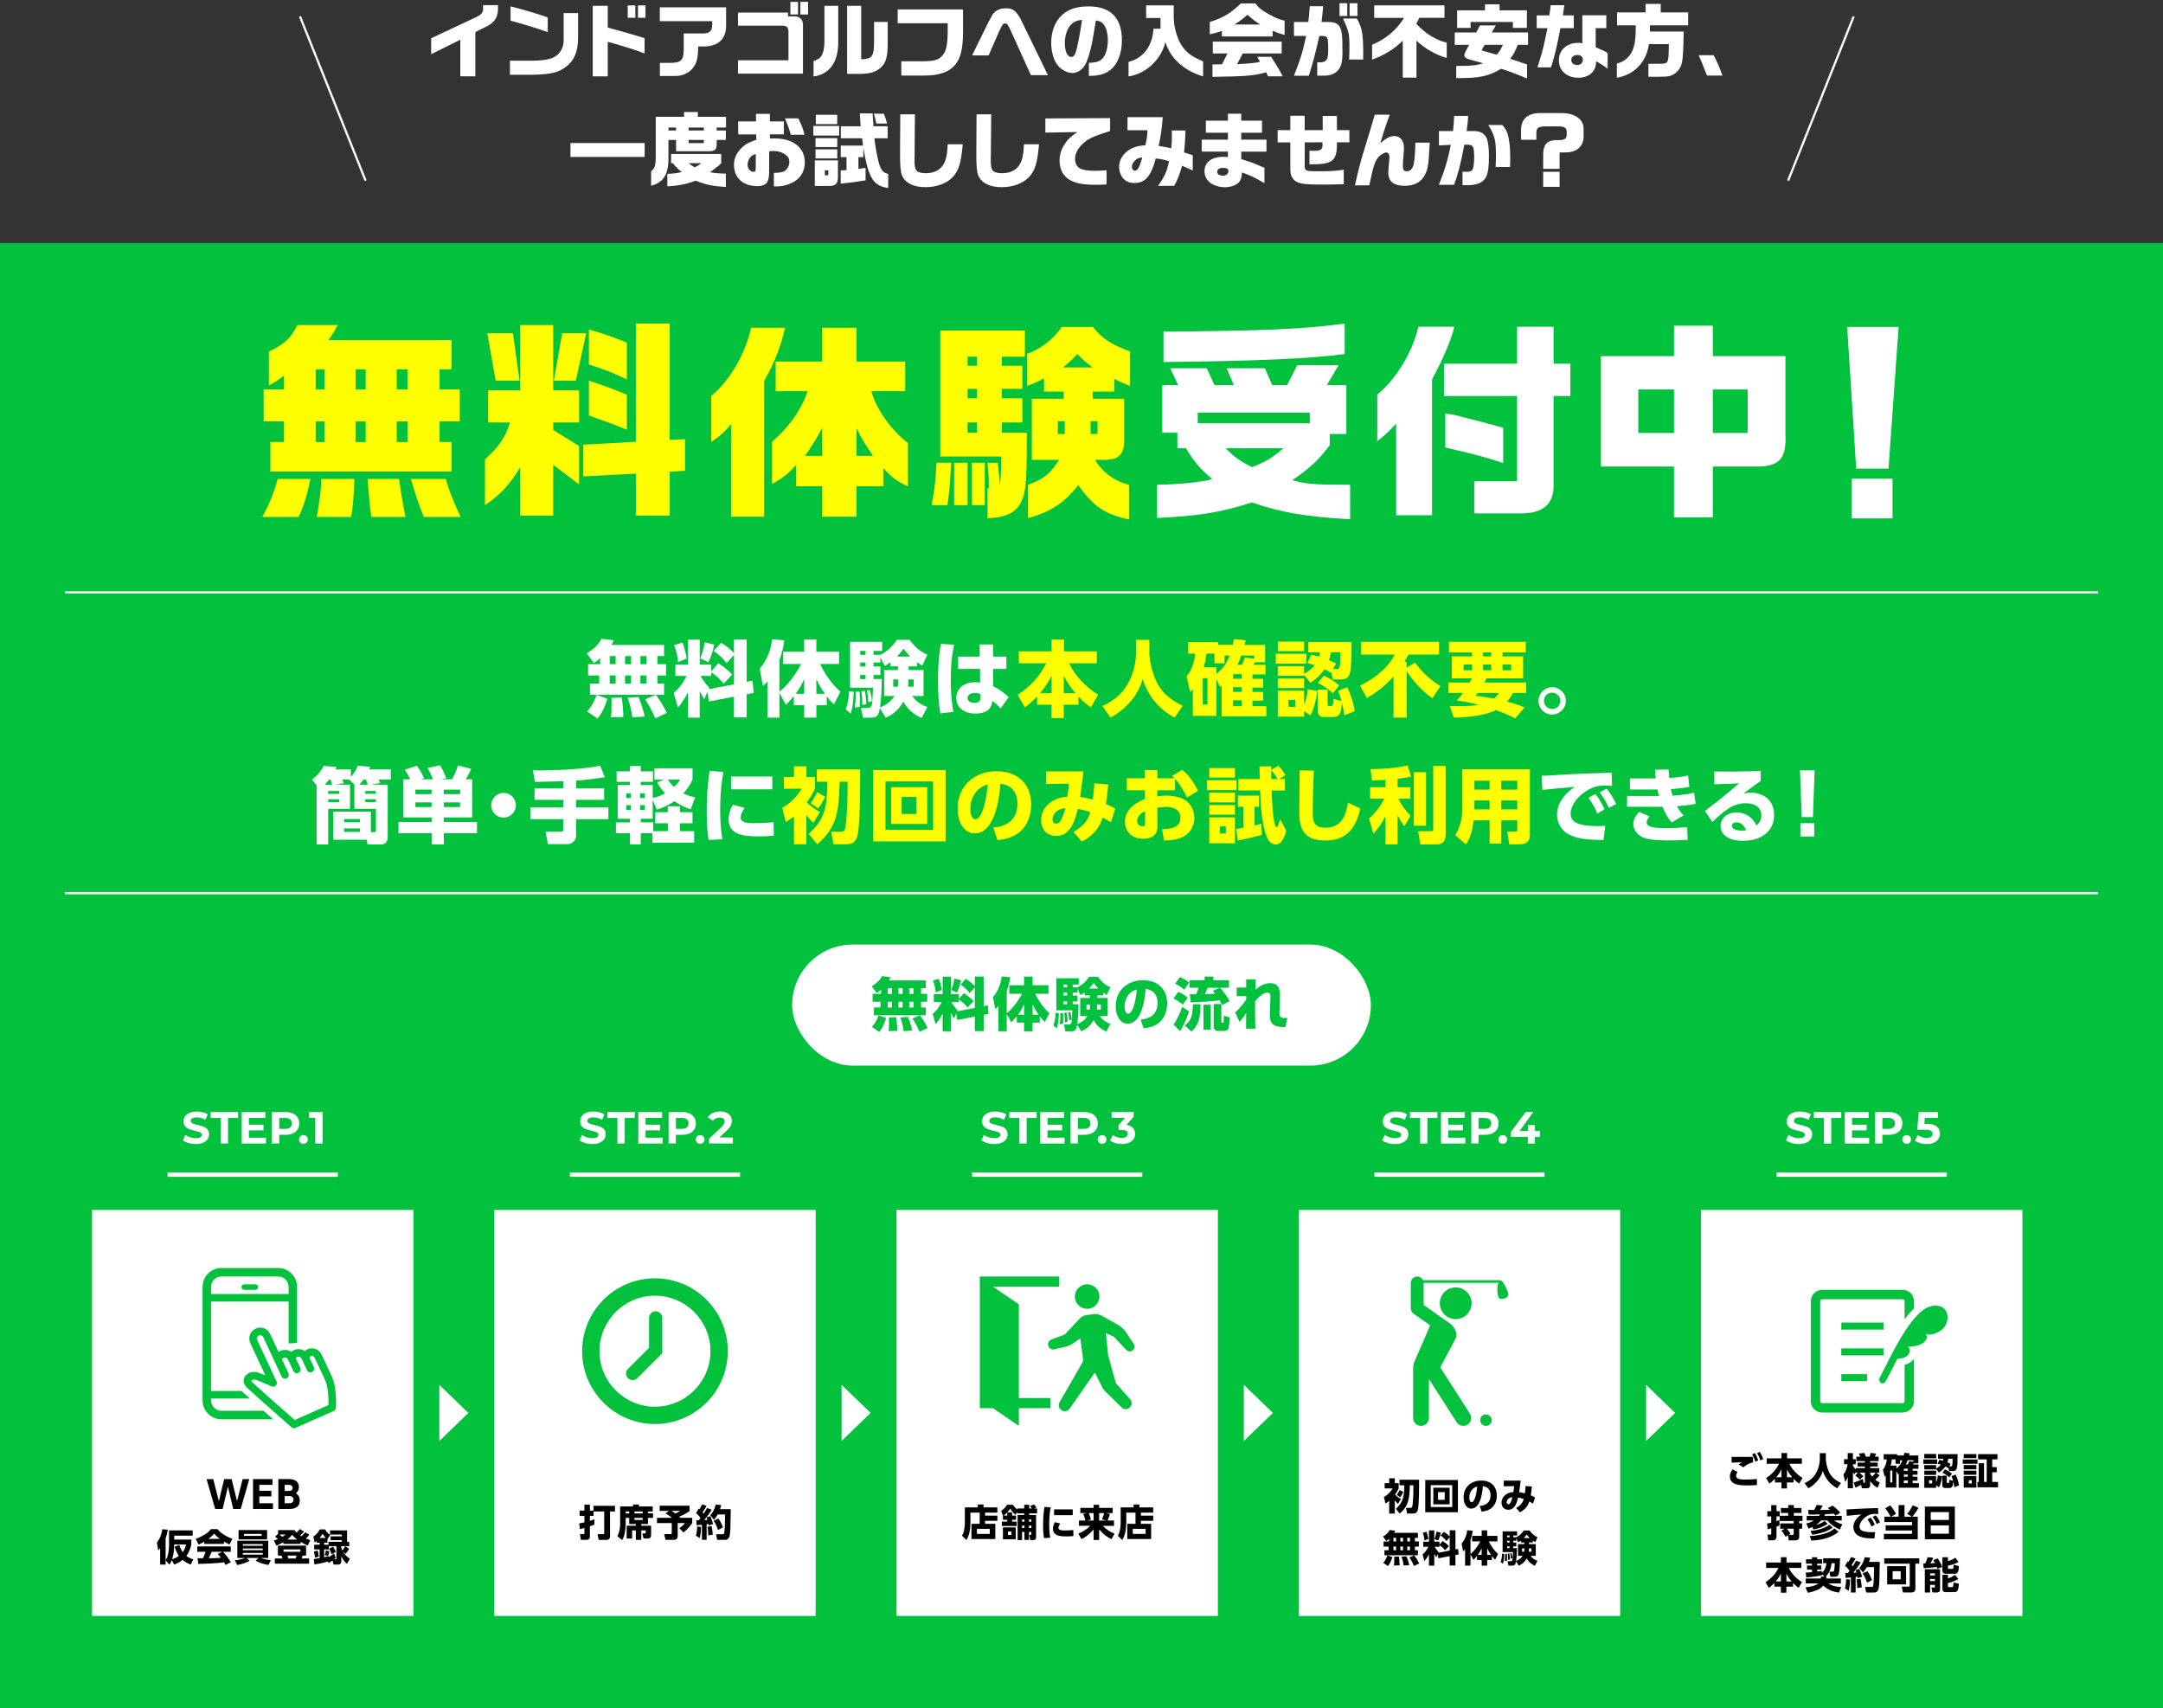 <?xml version="1.0" encoding="UTF-8"?><svg id="_レイヤー_2" xmlns="http://www.w3.org/2000/svg" width="989.16" height="781.07" viewBox="0 0 989.16 781.07"><rect x="0" y="0" width="989.16" height="781.07" fill="#333333" stroke="none"/><g id="_レイヤー_1-2"><rect y="111.12" width="989.16" height="669.95" style="fill:#01c13d;"/><rect x="42.09" y="553.29" width="146.97" height="185.65" style="fill:#fff;"/><rect x="226.04" y="553.29" width="146.97" height="185.65" style="fill:#fff;"/><rect x="409.99" y="553.29" width="146.97" height="185.65" style="fill:#fff;"/><rect x="593.95" y="553.29" width="146.97" height="185.65" style="fill:#fff;"/><rect x="777.9" y="553.29" width="146.97" height="185.65" style="fill:#fff;"/><g><path d="M141.97,219.01c-1.54,7.58-2.98,12.09-5.38,17.38h-16.61c3.36-6.24,5.28-11.04,7.01-17.38h14.97Zm-12.09-40.89v-6.34c-2.59,1.92-3.17,2.4-6.91,4.51v-15.55c7.01-3.26,9.98-5.95,13.06-12.1h18.43c-2.02,3.65-2.3,4.13-4.32,6.91h56.35v13.34h-5.47v9.22h9.22v14.59h-9.22v9.41h5.47v13.54H123.64v-13.54h6.24v-9.41h-9.31v-14.59h9.31Zm18.53,0v-9.22h-4.03v9.22h4.03Zm0,24v-9.41h-4.03v9.41h4.03Zm13.63,16.89c-.19,7.39-.48,10.85-1.44,17.38h-15.74c1.44-8.45,1.82-11.14,2.11-17.38h15.07Zm5.18-40.89v-9.22h-4.61v9.22h4.61Zm0,24v-9.41h-4.61v9.41h4.61Zm15.26,16.89c.58,4.32,1.92,12.58,2.98,17.38h-15.65c-.77-5.38-.86-6.34-1.73-17.38h14.4Zm3.94-40.89v-9.22h-4.99v9.22h4.99Zm0,24v-9.41h-4.99v9.41h4.99Zm17.47,16.89c.86,3.74,3.94,11.62,6.82,17.38h-16.89c-2.11-5.18-3.17-8.16-5.95-17.38h16.03Z" style="fill:#ff0;"/><path d="M223.22,193.18v-14.69h14.69v-29.85h15.07v29.85h11.81v14.69h-11.81v3.46l11.81,7.29v17.57l-11.81-8.93v23.23h-15.07v-22.08c-4.9,7.97-8.93,12.38-16.13,17.28v-20.93c6.62-6.05,9.41-10.17,11.42-16.89h-9.98Zm11.33-40.8l3.07,21.69h-10.94l-3.84-21.69h11.71Zm33.5,0l-4.7,21.69h-10.08l3.84-21.69h10.94Zm22.75-4.42h15.46v53.18l7.01-.29v14.4l-7.01,.48v20.06h-15.46v-19.2l-24.09,1.25v-14.49l24.09-1.34v-54.04Zm-21.5,2.69c7.58,2.21,11.04,3.46,17.38,6.05v16.8c-6.24-2.98-9.41-4.22-17.38-6.82v-16.03Zm17.38,45.88c-6.34-2.59-8.16-3.26-17.38-6.53v-15.93c6.43,2.11,9.6,3.26,17.38,6.43v16.03Z" style="fill:#ff0;"/><path d="M359.03,149.89c-2.02,8.83-4.61,15.36-9.6,24.38v62.01h-15.07v-42.33c-3.17,3.74-5.09,5.47-9.12,8.16v-21.02c8.45-6.91,15.65-19.29,18.24-31.2h15.55Zm-4.32,28.99v-13.54h21.31v-15.46h15.65v15.46h22.27v13.54h-15.46c2.11,7.97,8.83,17.57,16.7,23.71v19.87c-5.38-2.59-7.49-4.22-11.23-8.45v8.35h-12.29v13.92h-15.65v-13.92h-11.9v-9.7c-4.03,4.32-6.53,6.24-11.04,8.64v-19.29c7.68-6.53,13.82-15.26,16.22-23.13h-14.59Zm21.31,29.57v-12.86c-2.5,4.8-4.22,7.68-7.87,12.86h7.87Zm23.23,0c-3.94-5.76-5.38-8.06-7.58-12.67v12.67h7.58Z" style="fill:#ff0;"/><path d="M435,211.61c-.67,11.23-.86,13.34-1.73,19.39h-7.2c1.44-8.25,1.73-10.66,2.21-19.39h6.72Zm33.69-60.48v12h-10.56v4.13h9.41v10.56h-9.41v4.32h9.41v11.04h-9.41v4.7h11.42v5.38c0,16.22-.48,21.69-2.3,25.73-2.4,5.38-7.01,7.68-15.65,7.97v-13.63h.58c0-4.13,0-5.28-.58-11.71h4.7c.48,3.84,.58,5.86,.86,10.27,.58-3.55,.58-4.22,.77-13.15h-27.93v-57.6h38.69Zm-26.21,60.48v19.39h-6.14v-19.39h6.14Zm4.32-44.35v-4.13h-4.32v4.13h4.32Zm0,14.88v-4.32h-4.32v4.32h4.32Zm0,15.74v-4.7h-4.32v4.7h4.32Zm3.55,13.73v19.39h-5.86v-19.39h5.86Zm49.44-62.11c4.32,5.38,8.06,7.87,16.99,11.23v15.74c-3.84-1.44-4.42-1.73-7.2-3.26v5.86h-9.89v3.26h14.4v18.05c.19,7.39-2.21,9.89-9.02,9.89h-4.32c3.46,5.76,8.93,9.79,15.55,11.42v15.84c-10.94-2.3-16.03-5.76-23.23-15.65-6.43,8.16-12.58,12.19-22.94,15.07v-15.26c7.3-2.69,9.98-4.9,14.21-11.42h-12.48v-27.93h14.59v-3.26h-9.02v-6.14c-2.98,1.73-3.65,2.02-7.78,3.55v-14.69c6.24-2.11,12-6.62,15.93-12.29h14.21Zm-12.86,48.96v-5.86h-3.17v5.86h3.17Zm12.77-30.43c-3.07-2.3-3.65-2.78-7.01-6.14-3.17,3.36-3.74,3.84-6.62,6.14h13.63Zm2.21,30.43v-5.86h-3.17v5.86h3.17Z" style="fill:#ff0;"/><path d="M529.11,221.69c10.27-.19,20.93-1.25,25.25-2.59-5.95-5.18-8.06-7.68-12-14.11h-3.94v-7.1h-6.91v-21.79h7.3l-3.65-7.68h16.7l3.55,7.68h8.83l-3.26-7.68h17.47l3.36,7.68h6.82l4.61-9.12h18.91l-5.38,9.12h8.93v22.37h-7.58v5.09c-5.38,7.1-9.02,10.46-17.18,16.03,6.62,1.82,9.7,2.02,26.49,2.11v15.74c-20.25-1.15-31.58-3.07-44.92-7.68-14.59,4.61-23.9,6.14-43.39,7.1v-15.17Zm2.98-70.07c44.64-.29,63.93-1.06,82.84-3.65v13.92c-15.17,2.11-41.47,3.26-82.84,3.65v-13.92Zm66.91,41.95v-4.9h-51.26v4.9h51.26Zm-38.49,11.42c4.03,4.13,6.43,5.76,12.09,8.64,6.43-2.59,9.22-4.22,14.3-8.64h-26.4Z" style="fill:#fff;"/><path d="M629.84,180.42c8.45-6.72,16.13-19.39,18.81-31.01h16.42c-1.34,5.86-5.47,15.55-10.18,24v62.2h-16.41v-41.85c-3.94,4.13-5.28,5.38-8.64,7.97v-21.31Zm63.93-14.11v-16.89h16.7v16.89h7.68v14.78h-7.68v41.37c-.1,7.97-4.9,12.19-14.21,12.29h-22.08v-14.69h19.58v-38.97h-33.41v-14.78h33.41Zm-32.83,22.75c1.92,.29,3.65,.58,4.22,.67,9.5,2.4,16.99,4.42,22.27,5.86v16.13c-9.6-3.07-11.52-3.55-26.49-7.1v-15.55Z" style="fill:#fff;"/><path d="M765.53,162.85v-13.92h17.76v13.92h33.21v35.52c.48,10.66-2.21,14.3-11.13,14.98h-22.08v23.23h-17.76v-23.23h-33.41v-50.49h33.41Zm0,35.13v-19.87h-16.32v19.87h16.32Zm33.69,0v-19.87h-15.93v19.87h15.93Z" style="fill:#fff;"/><path d="M868.25,149.51l-4.61,64.79h-14.78l-4.13-64.79h23.52Zm-2.78,69.4v18.14h-18.62v-18.14h18.62Z" style="fill:#fff;"/></g><g><path d="M197.19,17.48l20.48-9.61c2.71-1.3,3.27-2.08,3.27-4.53v-1h6.79v1.45c.11,3.71-1.41,6.35-4.68,8.02l-5.68,2.86v20.22h-6.87V18.15l-13.32,6.64v-7.31Z" style="fill:#fff;"/><path d="M264.37,5.98v11.17c-.04,6.49-1.74,10.58-5.64,13.47-3.27,2.52-7.38,3.49-15.25,3.56h-10.28v-6.42h10.39c4.42-.04,8.02-.63,9.76-1.63,2.71-1.34,4.38-4.23,4.42-7.64V5.98h6.61Zm-30.88-3.08c6.61,1.71,13.69,3.82,17,5.08v6.68c-5.75-1.97-12.17-3.93-17-5.2V2.9Z" style="fill:#fff;"/><path d="M277.93,2.67V12.62l3.12,.85c2.04,.59,4.08,1.15,6.12,1.71,1.56,.41,3.23,.93,7.61,2.26v7.01c-3.97-1.56-9.28-3.23-16.85-5.34v15.81h-6.87V2.67h6.87Zm12.62-.19v5.64h-3.49V2.49h3.49Zm4.64,0v5.64h-3.45V2.49h3.45Z" style="fill:#fff;"/><path d="M301.73,3.34h30.32V11.51c.11,6.16-3.41,9.61-10.06,9.76h-2.67c-.15,5.64-.67,7.57-2.56,9.95-1.97,2.34-4.79,3.56-8.09,3.53h-6.9v-6.01h4.71c4.97,.04,6.2-1.22,6.2-6.42v-7.01h9.02c2.89-.11,3.97-1.19,4.01-4.01v-1.63h-23.97V3.34Z" style="fill:#fff;"/><path d="M360.38,5.75v1.74h2.82c2.49-.07,4.01,1.41,4.01,3.9v22.3h-29.72v-6.12h23.08V15.22c.11-2.63-.52-3.41-2.82-3.49h-20.26V5.75h22.9Zm4.56-4.9V6.61h-3.49V.86h3.49Zm1.08,0h3.53V6.61h-3.53V.86Z" style="fill:#fff;"/><path d="M383.33,2.67V18.82c.15,9.43-3.86,15.18-11.28,16.14v-7.05c3.6-1.08,4.75-3.08,4.97-8.5V2.67h6.31Zm4.08,0h6.42V27.13c5.16-.26,5.83-1.19,5.9-8.42V10.02h6.23v9.57c0,6.23-.74,9.02-3.01,11.17-2.38,2.19-5.08,3.01-9.95,3.04h-5.6V2.67Z" style="fill:#fff;"/><path d="M410.54,4.31h29.87V15.18c-.07,7.01-1.11,11.32-3.38,14.14-2.78,3.6-7.31,5.23-14.36,5.23h-10.5v-6.53h9.65c5.38-.04,7.38-.59,9.05-2.52,1.74-1.82,2.38-4.49,2.52-10.43v-4.45h-22.86V4.31Z" style="fill:#fff;"/><path d="M452.01,10.1l.78-1.34c1.19-2.34,1.26-2.45,2.08-3.23,1.26-1.15,2.97-1.74,5.16-1.74,2.49,0,3.71,.59,5.27,2.63,1,1.34,1.34,1.97,3.12,5.75l10.8,22.19h-7.79l-9.17-20.26c-1.41-3.04-1.63-3.34-2.63-3.34s-.96,.04-2.82,3.79l-4.71,10.8h-7.57l7.5-15.25Z" style="fill:#fff;"/><path d="M497.95,28.73c3.56-.11,5.2-.67,6.53-2.34,1.34-1.6,2.15-4.68,2.15-8.02,0-2.89-.63-5.34-1.78-7.05-.78-1.15-1.71-1.67-3.71-1.97-1.45,9.24-1.93,11.76-3.12,15.77-1,3.38-1.97,5.27-3.34,6.49-1.22,1.11-2.78,1.78-4.23,1.78-2.41,0-5.2-1.52-6.9-3.71-1.74-2.3-2.82-6.09-2.82-10.06,0-3.64,.85-7.09,2.49-9.72,2.82-4.68,7.64-6.98,14.55-6.98,10.13,0,15.29,5.23,15.29,15.51,0,5.86-1.89,10.8-5.12,13.43-2.41,1.97-5.34,2.82-9.65,2.82h-.33v-5.97Zm-8.28-17.33c-1.71,1.86-2.71,4.97-2.71,8.39,0,3.71,1.19,6.27,2.93,6.27,.89,0,1.6-.71,2.04-2.04,.78-2.45,2.12-9.24,2.89-14.99-2.6,.41-3.86,.96-5.16,2.38Z" style="fill:#fff;"/><path d="M530.71,13.14v-4.9h-6.57V2.45h12.62V7.94c.04,4.79,1.74,10.35,4.16,13.62,2.08,2.86,4.27,4.38,9.28,6.49v6.9c-8.79-2.63-15.07-8.31-17.26-15.73-1.86,7.98-8.87,14.51-16.85,15.73v-6.64c6.72-1.63,10.98-7.31,11.39-15.18h3.23Z" style="fill:#fff;"/><path d="M574.1,1.56c1.56,2.08,2.89,3.12,6.46,5.12,2.78,1.52,4.53,2.23,6.9,2.78v6.53c-2.23-.63-3.38-1.04-5.49-1.93v2.6h-23.19v-2.52c-2.15,.74-3.04,1-5.53,1.56v-5.68c5.68-1.63,9.72-4.04,14.21-8.46h6.64Zm-19.63,27.91l4.38-.07,2.49-4.94h-6.72v-5.42h31.51v5.42h-17.81l-2.6,4.9c6.72-.41,7.98-.52,10.5-1.08l-1.26-2.3h6.38c3.12,4.94,3.93,6.35,5.27,8.91h-6.72l-.85-1.86c-5.12,1.56-9.02,1.89-24.57,2.12v-5.68Zm21.86-18.26c-2.19-1.34-3.45-2.3-5.86-4.45-2.26,2-3.53,2.93-5.94,4.45h11.8Z" style="fill:#fff;"/><path d="M598.3,10.06c.3-2.19,.37-2.97,.67-7.2h6.12c-.22,2.82-.33,3.75-.74,7.2h2.71c3.19,0,4.53,.52,5.57,2.15,1,1.63,1.3,4.08,1.3,10.98,0,4.27-.22,5.71-1.08,7.53-.89,1.89-2.93,3.34-5.08,3.67-1.26,.22-1.48,.22-5.38,.22v-6.12c.52,.04,.93,.04,1.15,.04,2.97,0,3.86-1.26,3.86-5.34,0-3.15-.15-5.42-.41-5.86-.3-.52-.82-.78-1.71-.85q-.3-.04-1.93-.04c-1.6,7.24-3.08,12.88-4.82,18.18h-6.79c2.93-7.35,4.08-11.13,5.57-18.18h-5.57v-6.38h6.57Zm17.81-8.57V7.31h-3.53V1.49h3.53Zm4.42,6.98c2.38,4.23,2.89,7.09,2.89,16.14l-.04,2.6h-6.42c.11-2.12,.15-3.19,.15-5.01,0-6.83-.19-7.68-2.93-13.73h6.35Zm.26-6.98V7.31h-3.6V1.49h3.6Z" style="fill:#fff;"/><path d="M627.47,20.45c6.05-2.41,11.36-6.87,14.62-12.28h-13.66V2.45h32.14v5.71h-11.54c-.63,1.41-.74,1.6-1.34,2.78,4.53,4.68,8.83,7.31,13.92,8.57v7.01c-5.27-1.6-9.95-4.23-13.84-7.94v16.92h-6.27V18.59c-4.01,3.93-8.5,6.68-14.03,8.68v-6.83Z" style="fill:#fff;"/><path d="M665.28,14.85h9.8l1.71-3.23h7.27l-1.86,3.23h16.59v5.64h-4.68c-1.19,2.97-1.86,4.23-3.49,6.38l2.63,.89,3.23,1.08,1.86,.63v6.46c-4.56-1.97-8.65-3.53-11.88-4.49-5.68,3.45-10.13,4.38-20.52,4.27v-5.57h1.45c5.6,0,8.2-.3,10.87-1.22-3.56-.96-4.01-1.11-4.82-1.34-2.15-.56-2.45-.67-3.12-1.11-.41-.3-.67-.78-.67-1.3,0-.41,.22-1,.63-1.74q1.26-2.34,1.56-2.93h-6.57v-5.64Zm13.84-10.13V1.97h6.64v2.75h12.51V12.77h-6.42v-2.71h-19.33v2.71h-6.16V4.72h12.77Zm-.11,15.77c-.71,1.11-.82,1.3-1.48,2.56,2.97,.82,4.12,1.15,6.9,1.97,1.26-1.37,1.74-2.15,2.89-4.53h-8.31Z" style="fill:#fff;"/><path d="M708.51,7.05c.33-1.89,.45-2.75,.63-4.68h6.23c-.41,3.12-.45,3.3-.63,4.68h4.97v5.83h-6.12c-1.52,8.02-2.63,12.77-4.3,17.92h-6.2c2.41-7.61,2.82-9.24,4.56-17.92h-4.9V7.05h5.75Zm15.1-.07h10.98v5.9h-4.86v8.72c3.75,1.6,3.93,1.71,5.46,2.67v7.16c-2.56-1.93-3.38-2.41-5.27-3.34-.07,2-.33,3.04-1.19,4.27-1.41,2.08-3.82,3.19-7.01,3.19s-5.64-1.11-7.35-3.27c-.96-1.19-1.48-2.86-1.48-4.75,0-4.64,3.64-7.94,8.79-7.94,.59,0,1.04,.04,1.93,.22V6.98Zm-5.05,20.41c0,1.37,1.11,2.34,2.71,2.34s2.56-.93,2.56-2.45c0-1.34-.93-2.15-2.52-2.15s-2.75,.93-2.75,2.26Z" style="fill:#fff;"/><path d="M739.5,11.58V5.68h13.03V1.78h6.94v3.9h12.54v5.9h-17.48v2.86h15.44c-.19,9.39-.37,12.58-.85,14.4-.48,1.93-1.6,3.64-3.08,4.71-2.04,1.37-2.86,1.52-7.9,1.56h-4.3v-5.94h4.94c4.23-.04,4.27-.15,4.38-7.72l.04-1.26h-9.13c-1.15,8.2-6.72,14.03-14.66,15.36v-6.49c3.23-.74,5.71-2.82,7.09-5.86,1.19-2.71,1.56-5.75,1.56-11.62h-8.54Z" style="fill:#fff;"/><path d="M783.63,25.24c1.6,2.93,2.6,5.23,4.08,9.31h-7.09l-.56-1.41c-1.97-5.05-2.04-5.2-3.27-7.9h6.83Z" style="fill:#fff;"/><path d="M260.89,65.41h33.92v6.35h-33.92v-6.35Z" style="fill:#fff;"/><path d="M312.82,53.42v-2.19h6.31v2.19h12.88v4.9h-4.27v1.34h4.19v4.34h-4.19v1.6c.04,2.89-.67,3.56-3.9,3.56h-14.66v-5.16h-3.49v8.05c.11,7.61-2.23,11.36-7.94,12.91v-6.72c1.6-1,2.08-2.49,2.12-6.27v-18.55h12.95Zm-7.64,26.09c3.45-.19,4.34-.3,6.57-.85-1.82-1.45-2.6-2.23-4.08-4.04h-.78v-4.23h22.93v4.3c-1.41,1.34-2.23,1.97-5.12,4.08,2.86,.45,4.08,.56,7.24,.63v6.09c-5.94-.33-8.91-.96-13.84-2.86-4.08,1.56-8.09,2.34-12.91,2.56v-5.68Zm4.01-21.19h-3.49v1.34h3.49v-1.34Zm12.69,1.34v-1.34h-6.98v1.34h6.98Zm0,5.79v-1.45h-6.98v1.45h6.98Zm-6.94,9.17c1.26,1.04,1.45,1.15,2.78,1.89,1.19-.56,1.86-.96,3.04-1.89h-5.83Z" style="fill:#fff;"/><path d="M337.57,61.47v-5.94h8.16v-3.45h6.35v3.45h6.38v5.9h-6.38v1.93c.93-.04,1.71-.07,2.12-.07,8.5,0,13.84,4.23,13.84,10.87,0,3.38-1.3,6.2-3.64,8.05-2.45,1.89-5.94,3.04-9.31,3.04-.33,0-.67,0-1.19-.04v-6.16c3.19-.07,4.34-.33,5.42-1.22,1.04-.93,1.67-2.3,1.67-3.79,0-.85-.26-1.71-.63-2.23-1.26-1.63-4.01-2.78-6.61-2.78-.37,0-1.15,.07-2,.19v8.76c0,2.56-.26,4.08-.85,5.2-.67,1.26-2.3,1.93-4.6,1.93-6.49,0-10.65-3.79-10.65-9.69,0-3.3,1.52-6.27,4.45-8.65,1.37-1.11,2.49-1.67,5.79-2.86l-.07-2.45h-8.24Zm8.05,8.94c-1.3,.45-1.89,.78-2.45,1.45-.78,.93-1.3,2.3-1.3,3.45,0,1.74,1.26,3.27,2.71,3.27,.82,0,1.04-.48,1.04-2.23v-5.94Zm19.48-16.29c1.74,3.67,2.08,4.6,2.78,7.5h-6.23c-1-3.41-1.19-3.93-2.67-7.5h6.12Z" style="fill:#fff;"/><path d="M371.96,57.61h11.8v4.38h-11.8v-4.38Zm11.24,15.73v7.24c.07,3.49-1,4.56-4.42,4.45h-6.16v-11.69h10.58Zm-.3-10.17v4.08h-9.95v-4.08h9.95Zm0,5.12v4.16h-9.95v-4.16h9.95Zm-.04-15.81v4.27h-9.76v-4.27h9.76Zm-4.08,27.68v-2.26h-1.56v2.26h1.56Zm5.71-8.31v-5.27h10.17l-.22-1.93-.19-1.41h-9.72v-5.49h9.09c-.19-2.19-.22-2.3-.41-5.9h5.86c.11,2.12,.11,2.3,.41,5.9h6.46v5.49h-6.09c.56,4.27,1.22,8.16,1.89,10.61,1.04,3.86,2,5.12,4.45,5.68v6.46c-6.9-1.08-8.94-4.38-11.39-18.41v4.27h-2.23v5.38l3.27-.45v5.71c-5.34,.85-7.31,1.08-11.39,1.48v-6.05l2.67-.11v-5.97h-2.63Zm19.74-19.85c.63,1.63,.93,2.52,1.45,4.49h-4.9c-.48-2.12-.63-2.67-1.15-4.49h4.6Z" style="fill:#fff;"/><path d="M418.4,52.27l-.15,18.81-.04,1.34v.89c0,2.41,.22,3.75,.78,4.53,.67,.89,2.23,1.37,4.45,1.37,3.12,0,5.64-1.04,7.31-3.04,1.71-2.08,2.41-4.82,2.63-10.21h6.9c-.78,8.46-1.71,11.69-4.3,14.7-2.6,3.04-7.5,4.94-12.69,4.94-5.49,0-9.2-1.82-10.76-5.27-.67-1.45-.96-4.64-.93-9.98l.11-18.07h6.68Z" style="fill:#fff;"/><path d="M453.28,52.27l-.15,18.81-.04,1.34v.89c0,2.41,.22,3.75,.78,4.53,.67,.89,2.23,1.37,4.45,1.37,3.12,0,5.64-1.04,7.31-3.04,1.71-2.08,2.41-4.82,2.63-10.21h6.9c-.78,8.46-1.71,11.69-4.3,14.7-2.6,3.04-7.5,4.94-12.69,4.94-5.49,0-9.2-1.82-10.76-5.27-.67-1.45-.96-4.64-.93-9.98l.11-18.07h6.68Z" style="fill:#fff;"/><path d="M478.05,54.16l29.61-.15v5.9c-1.08,.37-2.12,.71-3.12,1.04-5.53,1.78-7.9,3.08-10.28,5.71-1.74,1.93-2.63,4.01-2.63,6.16,0,1.67,.82,3.38,1.97,4.04,1.37,.82,3.82,1.26,7.16,1.26,1.11,0,3.08-.11,5.27-.26v6.49c-2.19,.11-4.23,.15-5.38,.15-5.2,0-8.72-.67-11.43-2.23-3.01-1.67-4.68-4.86-4.68-8.83,0-2.6,.74-5.08,2.23-7.38,1.45-2.26,2.78-3.53,5.9-5.68l-14.62,.26v-6.49Z" style="fill:#fff;"/><path d="M515.62,59.54v-5.97h16.11c-.3,4.79-.93,9.2-1.89,13.14,2.71,.45,3.12,.52,5.75,1.08,.26-2,.33-2.89,.33-4.97,0-.59-.04-1.78-.07-3.15h6.31c-.22,5.12-.3,6.49-.67,10.02l3.97,1.3v6.98l-4.9-2.19c-1,3.79-2.12,6.64-3.6,9.2h-7.38c3.01-4.23,3.97-6.35,5.05-11.28-2.56-.74-3.53-.96-6.12-1.22-2.08,8.05-4.82,11.21-9.65,11.21-2.23,0-3.82-.63-5.05-1.93-1.3-1.45-2.04-3.41-2.04-5.53,0-2.41,1.15-4.82,3.19-6.64,2.15-1.93,5.01-2.97,8.83-3.15,.67-2.93,.85-4.16,.96-6.87h-9.13Zm3.3,13.99c-.85,.85-1.3,1.78-1.3,2.71s.59,1.82,1.3,1.82c.93,0,1.74-.93,2.41-2.75,.33-.89,.71-2.04,.89-2.71,.04-.15,.07-.33,.15-.59-1.67,.11-2.38,.45-3.45,1.52Z" style="fill:#fff;"/><path d="M549.55,63.85h11.99v-3.15h-10.09v-5.53h10.09v-3.19h6.09v3.19h9.5v5.53h-9.5v3.15h11.54v5.49h-11.54v3.41c3.82,1.22,4.53,1.48,5.38,1.78,1.08,.41,1.48,.59,5.23,2.19v7.05c-5.2-3.01-6.12-3.41-10.24-4.9-.22,2.45-.59,3.6-1.52,4.56-1.22,1.3-3.79,2.19-6.35,2.19-2,0-3.97-.48-5.64-1.37-2.38-1.3-3.67-3.38-3.67-5.94,0-4.12,3.27-6.61,8.68-6.61,.56,0,1.04,.04,2.04,.15v-2.52h-11.99v-5.49Zm7.12,14.7c0,1.15,.93,1.78,2.71,1.78,1.37,0,2.38-.89,2.38-2.15,0-.96-.78-1.41-2.38-1.41-1.82,0-2.71,.59-2.71,1.78Z" style="fill:#fff;"/><path d="M584.29,59.51h5.79v-6.57h6.57v6.57h8.24v-6.49h6.49v6.49h5.71v5.57h-5.71v2c-.26,6.72-2.56,8.2-12.54,8.05v-6.23c.82,.07,1.22,.07,1.67,.07,3.45,0,4.3-.56,4.3-2.71l-.04-1.19-8.09,.04-.04,10.06c0,3.12,.11,3.15,6.9,3.15,4.97,0,6.79-.11,10.98-.71v6.61c-6.61,.19-7.12,.19-9.31,.19-7.64,0-10.24-.26-12.17-1.22-1.08-.52-2.04-1.6-2.52-2.82-.3-.78-.45-1.97-.45-3.67v-11.58h-5.79v-5.6Z" style="fill:#fff;"/><path d="M635.58,52.42c-1.82,4.82-2.15,5.79-4.34,13.1,2.63-2.34,4.45-3.3,6.27-3.3,2.86,0,4.53,2.04,4.53,5.49,0,.52-.07,1.86-.19,2.97-.19,2.26-.3,3.97-.3,5.12,0,1.93,.41,2.52,1.71,2.52,1.63,0,2.75-1.08,3.19-3.12,.48-2.34,.67-4.64,.82-9.98h6.57c-.11,1.6-.19,2.97-.22,3.49-.37,7.2-.78,9.24-2.41,11.99s-4.79,4.27-8.94,4.27c-4.86,0-7.38-2.04-7.38-5.94,0-1.11,.19-3.97,.41-5.71,.07-.63,.11-1.3,.11-1.67,0-1.08-.63-1.93-1.41-1.93-1.04,0-2.89,1.15-3.9,2.45-1.41,1.78-2.23,4.38-3.9,12.58h-6.57c1.74-7.87,2.67-11.28,5.27-19.67,1.78-5.79,2-6.49,3.79-12.65h6.9Z" style="fill:#fff;"/><path d="M664.48,59.92c.26-2.04,.37-3.49,.52-6.94h6.42c-.15,2.49-.26,3.82-.71,6.94h3.49c2.63,0,4.79,1.19,5.6,3.12,.74,1.67,1.11,4.6,1.11,8.42,0,4.68-.37,7.5-1.26,9.35-1.22,2.6-4.12,3.9-8.68,3.9-.52,0-1.26,0-2.15-.04v-6.16c.67,.04,1.71,.04,1.86,.04,1.97,0,2.67-.45,3.04-1.89,.22-.82,.45-3.19,.45-4.94,0-1.41-.19-3.56-.37-4.12-.26-.82-1.15-1.41-2.15-1.41h-2c-1.86,9.57-2.82,13.25-4.71,18.33h-6.94c2.52-6.16,4.3-12.06,5.46-18.29l-5.42,.26v-6.57h6.46Zm22.56-2.75c2,2.26,2.67,4.01,3.23,8.2,.26,1.86,.37,4.19,.37,6.98,0,.93-.04,1.93-.07,4.01h-6.61c.11-2.56,.15-3.82,.15-5.31,0-4.9-.26-6.98-1.15-9.28-.71-1.82-1.34-3.04-2.38-4.6h6.46Z" style="fill:#fff;"/><path d="M713.21,77.21h-7.5v-5.94c-.11-4.86,1.52-7.01,5.53-7.2h2.19c2.04-.11,2.93-.74,3.04-2.19v-1.78c0-1.6-1.15-2.3-3.6-2.3h-6.23c-3.12,0-4.16,.82-4.04,3.08v3.04h-7.01v-3.75c-.22-5.42,2.67-8.35,8.35-8.46h9.87c6.16-.15,10.39,2.75,10.39,7.09v3.6c-.04,4.6-3.12,7.27-8.28,7.31h-2.71v7.5Zm-7.5,1.34h7.5v6.9h-7.5v-6.9Z" style="fill:#fff;"/></g><g><path d="M274.47,300.99c-1.47,1.35-2.07,1.69-2.94,2.15l-3.2-4.4c2.79-1.66,5.46-3.84,6.7-6.63l5.61,.68c-.23,.6-.45,1.13-1.05,2.15h24.09v5.08h-3.05v3.69h3.99v5.16h-3.99v3.73h3.05v5.08h-33.88v-5.08h4.22v-3.73h-5.08v-5.16h5.53v-2.71Zm3.31,18.56c-1.73,5.35-3.12,7.3-4.52,9.03l-4.78-3.27c.79-.87,2.67-2.79,4.37-7.57l4.93,1.81Zm1.05-19.54v3.69h2.71v-3.69h-2.71Zm0,8.85v3.73h2.71v-3.73h-2.71Zm5.5,10.13c.57,3.09,.72,7.53,.72,8.88l-5.68,.15c.3-1.84,.3-4.63,.3-5.99,0-1.69,0-2.11-.08-2.9l4.74-.15Zm1.51-18.97v3.69h2.75v-3.69h-2.75Zm0,8.85v3.73h2.75v-3.73h-2.75Zm6.17,9.86c.3,.72,2.33,5.8,2.79,8.92l-5.61,.41c-.53-4.33-1.62-7.42-2.18-8.96l5.01-.38Zm.87-18.71v3.69h2.75v-3.69h-2.75Zm0,8.85v3.73h2.75v-3.73h-2.75Zm7.04,8.88c2.3,3.05,3.43,4.97,5.01,8.24l-5.27,2.52c-1.54-3.92-3.88-7.53-4.63-8.7l4.89-2.07Z" style="fill:#fff;"/><path d="M323.53,316.35l-1.47,3.39c-.64-.98-1.09-1.66-2.07-3.73v12.16h-5.38v-11.56c-1.62,3.24-3.01,5.04-4.59,6.93l-1.92-6.7c2.26-1.81,4.07-4.14,5.91-7.75h-5.16v-5.16h5.76v-11.44h5.38v11.44h5.27v3.09l3.2-3.73c2.45,1.51,4.44,3.12,6.36,5.16l-3.88,4.18c-2.75-3.39-5.23-4.89-5.68-5.16v1.62h-4.89c.41,.75,1.66,3.05,4.03,5.35l-.3,.71,11.56-2.22v-13.48l-3.35,3.76c-1.81-2.22-3.31-3.69-5.95-5.57l3.42-3.73c2.22,1.35,4.14,2.9,5.87,4.71v-6.21h5.8v19.35l2.71-.53,.49,5.61-3.2,.6v10.62h-5.8v-9.49l-11.48,2.22-.64-4.44Zm-11.41-22.51c.79,2.03,1.54,4.86,1.92,7.3l-3.99,1.62c-.19-2.82-.72-5.08-1.77-7.79l3.84-1.13Zm14.53,.94c-.56,2.86-1.66,5.95-2.67,8.02l-3.76-1.69c.9-2.07,1.77-5.16,2.07-7.38l4.37,1.05Z" style="fill:#fff;"/><path d="M356.43,316.87v11.29h-5.46v-16.53c-.87,1.02-1.21,1.36-2.07,2.03l-1.47-7.87c1.69-2.07,4.74-5.99,5.72-13.48l5.53,.49c-.23,1.77-.6,4.78-2.26,9.07v14.46c3.76-2.82,7.87-8.51,9.94-12.69h-8.28v-5.61h9.67v-5.61h5.57v5.61h10.39v5.61h-8.7c3.73,7.6,7.79,11.29,9.34,12.69l-3.01,5.8c-.83-.83-1.81-1.84-3.27-3.73v4.1h-4.74v5.65h-5.57v-5.65h-4.74v-4.14c-1.54,1.88-2.56,2.9-3.61,3.92l-2.97-5.42Zm11.33,.41v-6.74c-1.36,2.97-2.37,4.63-3.88,6.74h3.88Zm5.57,0h3.92c-1.09-1.47-2.64-3.92-3.92-6.7v6.7Z" style="fill:#fff;"/><path d="M390.39,316.27c-.04,2.56-.23,6.59-1.36,10.05l-2.26-1.96c1.39-3.58,1.43-7.19,1.43-8.24l2.18,.15Zm28.99-11.56h-3.84v1.69h6.81v11.86h-5.23c2.37,3.31,5.5,4.52,6.96,5.04l-2.6,5.04c-1.51-.68-5.91-2.71-8.36-7.53-2.71,4.93-6.32,6.62-8.09,7.38l-2.67-4.33c-.6,3.73-1.66,4.33-4.1,4.33h-3.58l-.94-4.44h2.94c.56,0,1.54,0,1.96-1.2,.3-.9,.57-6.51,.6-8.09h-10.5v-20.97h14.68v4.14h-3.95v1.81h3.12c1.43-.71,4.82-2.56,7.57-6.85h5.83c2.11,3.05,5.16,5.57,8.09,6.81l-2.3,5.01c-.68-.41-1.24-.75-2.41-1.58v1.88Zm-26.28,11.56c.04,.6,.15,2.63,.15,3.54,0,1.09-.08,2.82-.08,3.43l-2.26,.3c.26-1.66,.45-4.25,.45-5.91,0-.3-.08-.94-.08-1.35h1.81Zm.26-18.63v1.81h2.45v-1.81h-2.45Zm0,5.31v1.84h2.45v-1.84h-2.45Zm0,5.72v1.84h2.45v-1.84h-2.45Zm2.18,7.23c.19,1.13,.6,3.88,.6,6.1l-1.84,.38c.11-1.69-.11-4.78-.38-6.25l1.62-.23Zm2.3-.34c.26,.98,.71,2.82,.9,5.12l-1.62,.38c-.11-2.26-.23-3.09-.68-5.31l1.39-.19Zm9.37-12.76c-.98,.75-1.58,1.13-2.6,1.73l-2.03-3.95v2.37h-3.12v1.84h3.12v3.88h-3.12v1.84h3.8c-.19,6.62-.26,9.15-.83,12.99,1.02-.41,4.48-1.73,6.59-5.23h-4.67v-11.86h6.32v-1.69h-3.46v-1.92Zm3.39,11.22c.19-1.13,.19-1.58,.19-3.31h-2.3v3.31h2.11Zm5.68-13.78c-1.51-1.51-2.3-2.56-3.09-3.61-.79,1.09-1.32,1.88-3.05,3.61h6.14Zm1.58,13.78v-3.31h-2.45c0,1.43,0,2.15-.15,3.31h2.6Z" style="fill:#fff;"/><path d="M436.33,294.82c-.49,2.18-1.54,7.04-1.54,16.11,0,7.98,.83,12.46,1.24,14.61l-6.02,.68c-.87-5.35-1.05-10.65-1.05-15.21,0-9.18,.9-14.27,1.32-16.6l6.06,.41Zm23.9,5.42v5.65h-6.1l.04,7.91c2.79,1.32,5.83,3.61,7.12,4.97l-3.69,5.23c-1.32-1.54-1.81-1.92-3.8-3.54-.08,1.39-.49,2.64-1.43,3.73-1.17,1.32-3.39,2.11-6.36,2.11-5.91,0-8.7-3.46-8.7-7.23s3.05-7.11,8.58-7.11c1.21,0,1.77,.11,2.33,.23l-.04-6.29h-10.01v-5.65h9.86v-5.57h6.1v5.57h6.1Zm-11.89,17.17c-.64-.26-1.32-.53-2.49-.53-1.77,0-3.39,.72-3.39,2.3,0,1.28,1.13,2.22,3.16,2.22,2.71,0,2.71-1.62,2.71-2.33v-1.66Z" style="fill:#fff;"/><path d="M474.27,318.49c-2.82,2.97-4.48,4.14-5.61,4.97l-3.27-5.68c6.62-4.37,10.24-8.92,13.06-14.46h-12.54v-5.46h14.98v-5.42h5.68v5.42h15.02v5.46h-12.65c2.45,5.61,8.09,11.26,13.25,14.34l-3.31,5.8c-1.13-.79-3.05-2.11-5.68-4.89v3.69h-6.74v6.1h-5.57v-6.1h-6.62v-3.76Zm6.62-1.51v-7.91c-.75,1.47-2.03,4.1-5.31,7.91h5.31Zm10.92,0c-2.48-2.94-3.8-5.01-5.34-7.91v7.91h5.34Z" style="fill:#ff0;"/><path d="M519.52,292.59h6.1v5.83c0,1.92,.53,7.75,3.46,13.74,3.24,6.51,9.52,9.49,11.82,10.58l-3.76,5.46c-6.7-3.73-12.05-9.52-14.57-17.66-2.37,8.32-8.62,14.27-14.68,17.66l-3.8-5.35c5.65-2.48,9.67-6.1,12.35-11.44,1.92-3.88,3.09-8.7,3.09-12.99v-5.83Z" style="fill:#ff0;"/><path d="M569.66,292.78c-.08,.34-.45,1.81-.53,2.11h9.41v7.94h-4.71c-.3,.57-.34,.68-.64,1.17h5.5v4.4h-5.91v2h4.89v4.03h-4.89v1.96h4.89v4.03h-4.89v2.52h6.32v4.63h-20.44v-14.04c-.34,.26-.45,.34-.75,.6l-1.66-3.5v16.75h-10.77v-12.16c-.49,.53-.56,.64-1.21,1.21l-1.62-7.12c2.6-3.12,3.65-7.38,3.92-10.43h-3.2v-5.23h13.67v1.24h6.7c.26-1.21,.38-1.62,.56-2.63l5.35,.53Zm-17.47,17.35h-2.15v12.05h2.15v-12.05Zm4.07-1.96c3.28-2.63,4.86-5.16,6.06-8.39h-2.33v3.54h-4.59v-4.44h-3.65c-.49,3.28-.79,4.55-1.28,6.29h5.8v3.01Zm11.63,.11h-4.03v2.11h4.03v-2.11Zm0,5.95h-4.03v2.15h4.03v-2.15Zm0,6.02h-4.03v2.67h4.03v-2.67Zm-.26-20.48c-.56,1.62-.94,2.56-1.69,4.22h2.03c.41-.83,.75-1.54,1.32-3.31l4.25,.53v-1.43h-5.91Z" style="fill:#ff0;"/><path d="M597.39,298.96v4.52h-13.97v-4.52h13.97Zm-1.02-5.57v4.4h-12.01v-4.4h12.01Zm3.27,5.95c1.51,.34,2.26,.53,3.61,.94,.19-.79,.26-1.24,.38-2h-5.34v-4.71h19.8c0,5.68-.08,11.67-.75,14.19-.49,1.77-1.47,2.94-4.14,2.94h-3.69l-.68-3.46-.23,.41c-.9-.56-1.66-1.02-2.9-1.62-1.28,1.77-2.71,3.69-6.4,6.21l-2.94-3.58v.38h-12.01v-4.4h12.01v3.54c1.84-.98,3.46-2.3,4.82-3.99-1.13-.38-1.47-.45-3.28-.98l1.73-3.88Zm-3.27,10.95v4.33h-12.01v-4.33h12.01Zm6.02,5.68c-.26,2.6-1.13,7.23-3.05,11.14l-2.97-1.88v2.48h-12.01v-11.86h12.01v6.47c.98-2.41,1.51-4.74,1.69-7.15l4.33,.79Zm-10.05,4.07h-3.12v3.2h3.12v-3.2Zm23.75-5.76c1.54,3.01,2.9,7.3,3.46,10.88l-4.78,2c-.34-2.48-.6-3.84-1.09-5.87-.19,2.37-.34,3.92-1.02,5.12-.57,1.05-1.81,1.47-2.67,1.47h-4.59c-1.81,0-2.82-1.17-2.82-2.67v-9.83h4.55v6.4c0,.75,.11,1.05,.49,1.05h1.21c.71,0,.83-.64,.98-3.28l3.69,1.13c-.53-2-.94-3.16-1.58-4.78l4.18-1.62Zm-6.51,2.75c-2.18-2-4.07-3.24-6.93-4.71l2.75-3.35c1.54,.68,4.67,2.33,7,4.48l-2.82,3.58Zm1.73-11.07c1.17,0,1.73-.15,1.69-7.68h-4.33c-.23,1.24-.38,2.03-.9,3.61,1.77,.71,2.37,1.05,3.24,1.58l-1.43,2.48h1.73Z" style="fill:#ff0;"/><path d="M655.07,319.32c-2.03-1.43-6.85-4.93-11.82-12.38v21.23h-5.99v-18.82c-3.5,3.95-7.64,7.27-12.2,9.86l-3.09-5.72c8.39-4.03,13.63-9.52,15.85-14.15h-15.36v-5.83h35.61v5.83h-14.04c-.34,.71-.79,1.66-1.77,3.31h.98v2.63l3.88-2.26c3.73,4.89,6.47,7.42,11.59,10.73l-3.65,5.57Z" style="fill:#ff0;"/><path d="M672.15,312.09c.34-.64,.83-1.54,.98-1.88h-9.22v-10.05h9.26v-1.81h-10.54v-4.86h35.12v4.86h-10.62v1.81h9.41v10.05h-16.79c-.23,.56-.34,.9-.9,1.88h19.05v4.78h-6.02c-.53,1.05-1.2,2.3-2.71,3.95,4.29,1.17,6.59,2.07,8.09,2.63l-4.33,5.04c-1.51-.75-4.07-2.03-8.81-3.76-3.95,2.03-10.92,3.27-19.27,3.42l-1.88-5.34c1.88,.08,2.71,.08,4.29,.08,4.59,0,7.12-.26,9.04-.53-4.22-1.17-7.57-1.66-10.13-2.03,.87-.94,1.77-1.96,2.94-3.46h-6.74v-4.78h9.79Zm-2.82-5.61h3.84v-2.63h-3.84v2.63Zm6.51,10.39c-.34,.45-.45,.64-1.02,1.32,2.03,.23,4.78,.53,8.36,1.28,1.24-1.09,1.77-1.81,2.37-2.6h-9.71Zm2.37-16.71h3.76v-1.81h-3.76v1.81Zm0,6.32h3.76v-2.63h-3.76v2.63Zm8.92,0h3.92v-2.63h-3.92v2.63Z" style="fill:#ff0;"/><path d="M716.07,320.49c0,3.43-2.82,6.25-6.25,6.25-3.46,.04-6.25-2.82-6.25-6.25s2.82-6.25,6.25-6.25,6.25,2.75,6.25,6.25Zm-10.01,0c0,2.03,1.69,3.73,3.76,3.73s3.73-1.69,3.73-3.73-1.69-3.76-3.73-3.76-3.76,1.66-3.76,3.76Z" style="fill:#fff;"/><path d="M160.07,358.82v11.07h-9.98v16.26h-5.31v-27.1l-2.15-2.56c2.79-2.07,4.22-3.92,5.42-6.25l5.87,.49c-.19,.53-.23,.64-.45,1.13h6.96v3.39c1.39-1.43,2.48-3.24,3.16-5.12l5.68,.53c-.19,.56-.26,.75-.45,1.2h9.9v4.63h-5.68c.23,.38,.53,.83,.87,1.58l-4.29,.75h7.68v23.45c0,1.43,0,3.88-3.2,3.88h-6.02l-.41-2.15h-15.25v-12.87h17.17v9.41h1.39c.64,0,.94-.19,.94-.94v-9.71h-9.86v-11.07h.11l-2.48-2.33h-3.24c.26,.49,.68,1.32,.79,1.66l-4.14,.68h6.96Zm-8.17,0c-.15-.56-.49-1.62-.83-2.33h-.53c-.45,.53-.98,1.2-2.07,2.33h3.43Zm-1.81,2.9v1.28h5.04v-1.28h-5.04Zm0,3.76v1.32h5.04v-1.32h-5.04Zm7.27,9.07v1.43h7.3v-1.43h-7.3Zm0,4.29v1.54h7.3v-1.54h-7.3Zm10.84-20.03c-.08-.3-.41-1.24-.94-2.33h-.98c-.87,1.17-1.54,1.84-2.03,2.33h3.95Zm-1.17,2.9v1.28h4.86v-1.28h-4.86Zm0,3.76v1.32h4.86v-1.32h-4.86Z" style="fill:#fff;"/><path d="M187.59,356.37c-.75-1.58-1.51-2.97-2.48-4.4l5.53-1.81c1.32,1.77,2.56,3.92,3.28,5.72l-1.54,.49h5.65c-.98-2.37-1.35-3.2-2.56-5.2l5.72-1.2c1.13,1.77,2.18,3.88,2.86,5.91l-2.48,.49h5.12c1.32-2.37,2-3.99,2.75-6.29l6.02,1.47c-.38,.94-.9,2.15-2.48,4.82h2.94v17.43h-12.95v2.07h15.17v5.16h-15.17v5.08h-5.57v-5.08h-15.17v-5.16h15.17v-2.07h-12.95v-17.43h3.16Zm2.37,4.71v2.07h7.42v-2.07h-7.42Zm0,5.83v2.15h7.42v-2.15h-7.42Zm12.99-5.83v2.07h7.45v-2.07h-7.45Zm0,5.83v2.15h7.45v-2.15h-7.45Z" style="fill:#fff;"/><path d="M235.92,368.23c0,3.09-2.48,5.65-5.65,5.65s-5.65-2.52-5.65-5.65,2.6-5.65,5.65-5.65,5.65,2.48,5.65,5.65Z" style="fill:#fff;"/><path d="M257.56,357.24c-1.84,.04-10.88,.3-12.91,.3l-.98-5.35c1.43,.08,2.48,.11,4.18,.11,7.19,0,19.88-.68,26.61-2.15l2.15,5.27c-6.06,.94-9.75,1.32-13.14,1.51v3.54h12.8v5.27h-12.8v3.46h14.76v5.38h-14.76v7.11c0,3.54-2.71,4.33-3.95,4.33h-8.96l-1.05-5.68h6.89c.64,0,1.17-.08,1.17-.9v-4.86h-15.02v-5.38h15.02v-3.46h-13.1v-5.27h13.1v-3.24Z" style="fill:#fff;"/><path d="M298.34,381.03h-5.31v5.08h-4.93v-5.08h-6.44v-4.97h6.44v-1.66h-5.61v-15.4h5.61v-1.47h-6.1v-4.82h6.1v-2.41h4.93v2.41h5.57v4.82h-5.57v1.47h5.46v5.91c1.47-.3,2.97-.64,5.68-2.15-2.37-2.56-3.2-4.14-3.61-4.93l3.01-1.32h-4.29v-5.19h17.43v5.08c-.6,1.32-1.58,3.58-4.22,6.4,2.03,.98,3.65,1.43,5.42,1.88l-2.07,5.38c-1.36-.41-3.84-1.24-7.45-3.69-3.54,2.41-6.4,3.35-8.06,3.84l-1.84-4.48v8.66h-5.46v1.66h5.68v4.03h6.7v-3.61h-5.76v-5.08h5.76v-2.67h5.57v2.67h5.72v5.08h-5.72v3.61h6.47v5.27h-19.12v-4.33Zm-11.93-18.26v2.15h2.03v-2.15h-2.03Zm0,5.42v2.18h2.03v-2.18h-2.03Zm6.32-5.42v2.15h2.11v-2.15h-2.11Zm0,5.42v2.18h2.11v-2.18h-2.11Zm12.65-11.67c1.28,1.88,2.33,2.86,2.86,3.35,1.69-1.54,2.22-2.45,2.79-3.35h-5.65Z" style="fill:#fff;"/><path d="M330.82,352.98c-.41,2.18-1.47,8.06-1.47,17.32,0,7.53,.68,11.67,1.02,13.44l-6.29,.41c-.34-1.96-.9-5.57-.9-12.8,0-6.32,.38-12.57,1.32-18.82l6.32,.45Zm9.71,16.45c-1.28,1.73-1.81,3.27-1.81,4.25,0,2.45,2.79,2.75,6.1,2.75,1.17,0,5.72-.08,8.96-.45l.11,6.1c-1.43,.19-3.54,.38-6.89,.38-7.98,0-13.81-1.13-13.81-7.83,0-1.32,.19-3.58,1.99-6.62l5.35,1.43Zm12.65-14.34v5.87h-18.86v-5.87h18.86Z" style="fill:#fff;"/><path d="M371.97,376.28c-.56-.53-1.73-1.62-3.2-3.5v13.29h-5.68v-12.76c-1.43,1.21-2.41,1.81-3.76,2.6l-1.58-6.55c5.23-2.75,8.13-7.53,8.85-8.7h-8.13v-5.34h4.63v-4.89h5.68v4.89h3.88v5.34c-.56,1.24-1.39,3.05-3.69,6.29,1.43,1.32,3.39,3.01,5.95,4.37l-2.94,4.97Zm21.38-24.43c0,7,.04,25.37-1.24,30.34-.98,3.88-3.43,3.88-5.68,3.88h-5.23l-1.09-5.72h4.03c2.03,0,2.33-.64,2.63-3.12,.83-6.93,.83-14.42,.83-19.76h-3.61c-.38,12.65-.83,20.63-10.24,28.65l-3.95-4.82c7.53-6.59,8.43-12.38,8.58-23.83h-4.86v-5.61h19.84Zm-15.96,12.54c-1.39,2.64-1.92,3.61-3.2,5.23l-3.46-2.33c1.17-1.54,2.41-3.8,3.01-5.08l3.65,2.18Z" style="fill:#ff0;"/><path d="M432.44,352.12v32.64h-33.09v-32.64h33.09Zm-27.52,5.23v22.13h21.79v-22.13h-21.79Zm19.12,2.6v16.83h-16.53v-16.83h16.53Zm-11.71,4.48v7.79h6.74v-7.79h-6.74Z" style="fill:#ff0;"/><path d="M454.23,378.39c4.97-.38,11.03-2.56,11.03-10.8,0-6.55-3.99-8.81-7.79-9.19-.11,2.33-1.43,22.7-11.67,22.7-5.57,0-7.87-6.17-7.87-11.29,0-11.1,8.43-17.13,17.73-17.13,10.95,0,15.92,7,15.92,15.17,0,2.82-.6,8.66-5.27,12.61-2.67,2.26-6.44,3.35-10.13,3.73l-1.96-5.8Zm-10.5-8.43c0,1.28,.38,4.67,2.33,4.67,2.11,0,4.63-4.71,5.65-15.89-4.74,1.17-7.98,5.65-7.98,11.22Z" style="fill:#ff0;"/><path d="M490.89,380.46c5.87-3.31,6.89-6.59,7.68-9.07-3.05-1.05-4.33-1.28-5.65-1.51-1.32,5.2-3.31,12.38-9.9,12.38-3.61,0-6.89-2.33-6.89-7.15,0-5.65,4.52-10.28,11.97-10.8,.34-1.96,.68-5.23,.71-5.95l-10.43,.15v-5.76h17.13c-.72,5.46-.79,6.14-1.54,11.71,1.88,.19,3.92,.64,5.76,1.17,.41-3.05,.64-5.46,.75-7.42l6.32,.49c-.23,2.9-.56,6.06-1.05,8.96,1.58,.64,2.75,1.17,4.25,2.15l-1.96,6.21c-2.3-1.35-2.75-1.62-3.76-2.15-.87,2.48-2.48,7.27-9.52,10.95l-3.88-4.37Zm-9.56-5.68c0,.98,.34,1.84,1.62,1.84,1.39,0,2.71-1.02,4.22-7.04-3.91,.26-5.83,2.82-5.83,5.19Z" style="fill:#ff0;"/><path d="M537.37,361.38h-8.09v2.79c.83-.15,2-.34,3.95-.34,3.92,0,7.3,.83,9.45,2.56,2.37,1.92,3.5,4.78,3.5,7.6,0,2.26-.79,6.93-6.17,9.15-2.15,.9-4.78,1.2-7.72,1.2l-.87-5.16c6.1-.08,8.39-1.84,8.39-5.19,0-3.99-3.58-5.01-6.36-5.01-1.54,0-3.46,.26-4.18,.38v8.73c0,4.67-3.8,5.46-6.4,5.46-6.32,0-8.43-4.4-8.43-7.72,0-6.59,6.55-9.37,9.11-10.46v-3.99h-8.24v-5.5h8.24v-3.73h5.72v3.73h7.83c-.38-.41-.64-.64-1.09-1.05l4.59-2.79c3.61,2.86,5.8,6.55,7.27,9.6l-5.01,3.05c-1.66-3.28-3.54-6.4-5.5-8.54v5.23Zm-13.74,9.56c-.79,.41-3.61,1.81-3.61,4.52,0,1.73,1.47,2.37,2.45,2.37,1.17,0,1.17-.64,1.17-1.32v-5.57Z" style="fill:#ff0;"/><path d="M565.47,356.78v4.52h-13.55v-4.52h13.55Zm-.72-5.57v4.37h-11.74v-4.37h11.74Zm0,11.26v4.44h-11.74v-4.44h11.74Zm0,5.68v4.37h-11.74v-4.37h11.74Zm0,5.61v11.86h-11.74v-11.86h11.74Zm-4.18,4.14h-2.67v3.24h2.67v-3.24Zm16.49,3.88c-2.45,.71-8.13,2.03-10.99,2.56l-.79-5.23c1.54-.23,1.81-.3,3.31-.56v-9.64h-2.48v-5.08h9.64v5.08h-2.03v8.58c1.05-.26,1.39-.34,3.05-.83l.3,5.12Zm7.57-31.62c1.24,1.32,2.11,2.37,3.27,4.29l-2.97,1.81h2.64v5.2h-6.02c.04,2.07,.53,16.75,2.26,16.75,.45,0,.53-.23,1.69-3.54l2.75,5.31c-1.17,3.65-2.3,6.17-4.93,6.17-1.21,0-2.86-.83-3.84-3.12-2.56-5.99-2.97-15.21-3.2-21.57h-9.94v-5.2h9.75c-.08-3.88-.11-4.4-.11-5.8h5.38v1.58l3.28-1.88Zm-.34,6.1c-1.43-2.37-1.77-2.75-2.94-4.1,0,.56,.04,3.42,.04,4.1h2.9Z" style="fill:#ff0;"/><path d="M600.86,352.42c-.3,5.38-.57,17.58-.57,18.82,0,4.18,.53,7.26,5.76,7.26,8.32,0,9.56-6.89,10.39-11.48l5.61,2.67c-2.3,10.95-7.87,14.64-16,14.64-10.24,0-11.9-5.8-11.9-13.29,0-2.97,.15-16.07,.19-18.75l6.51,.11Z" style="fill:#ff0;"/><path d="M633.59,356.63c-3.92,.23-4.89,.23-6.17,.26l-.68-5.2c4.97,0,10.54-.3,16.98-1.66l1.62,5.08c-1.39,.34-2.37,.56-6.21,1.02v3.84h5.83v5.27h-5.53c1.58,2.97,3.35,5.53,5.65,7.79l-2.86,4.82c-.6-.79-1.84-2.45-3.09-5.12v13.36h-5.53v-12.91c-1.77,3.61-3.39,5.68-5.53,8.06l-2-6.96c4.18-3.46,6.74-8.54,7-9.03h-6.51v-5.27h7.04v-3.35Zm18.56-3.5v24.47h-5.61v-24.47h5.61Zm8.96-2.86v31.47c0,.87,0,4.37-3.92,4.37h-7.64l-1.05-6.02h5.8c.98,0,1.13-.23,1.13-.98v-28.83h5.68Z" style="fill:#ff0;"/><path d="M699.63,381.85c0,3.92-2.86,4.25-5.16,4.25h-4.29l-.9-5.8h3.61c.75,0,.98-.15,.98-1.05v-4.1h-7.34v10.62h-5.31v-10.62h-7.34c-.38,3.8-1.24,7.87-3.54,10.99l-4.82-4.25c2.9-4.74,3.2-9.64,3.2-11.82v-18.33h30.91v30.11Zm-18.41-24.84h-6.96v4.07h6.96v-4.07Zm0,9.03h-6.96v4.07h6.96v-4.07Zm12.65-9.03h-7.34v4.07h7.34v-4.07Zm0,9.03h-7.34v4.07h7.34v-4.07Z" style="fill:#ff0;"/><path d="M737.21,359.34c-1.17-.08-2.22-.11-3.05-.11-1.24,0-3.16,.08-4.52,.49-5.34,1.58-11.37,7.11-11.37,12.42,0,3.54,2.82,5.61,12.46,5.61,1.77,0,2.63-.08,3.39-.11l-.83,6.47c-4.48-.04-8.17-.11-12.16-1.13-7.94-2-9.07-7.57-9.07-10.46,0-5.12,3.31-9.49,8.06-12.69-3.35,.26-11.9,1.02-14.76,1.39l-.34-6.47c2.45-.04,3.58-.11,7.94-.41,8.02-.53,15.32-.75,24.05-1.02l.19,6.02Zm-7.64,3.73c1.69,2.07,2.86,4.18,4.22,7.04l-3.31,1.92c-1.28-2.97-2.3-4.78-4.07-7.19l3.16-1.77Zm5.16-2.41c1.77,2.11,3.01,4.29,4.37,6.96l-3.35,1.81c-1.39-2.97-2.22-4.52-4.22-7.12l3.2-1.66Z" style="fill:#fff;"/><path d="M775.46,367.55c-3.46,.72-5.61,.87-8.58,1.13,.79,1.39,1.54,2.6,3.01,4.18l-5.35,3.24c-2.26-2.37-3.5-5.38-4.25-7.19h-16.22v-4.93h14.61c-.3-1.05-.49-1.84-.72-2.94h-12.57v-5.08h11.78c-.19-1.77-.19-2.3-.3-3.95l6.21-.15c.04,1.21,.08,1.73,.23,3.92,4.97-.3,7.49-.87,8.66-1.17l.6,5.2c-2.48,.53-5.87,.87-8.47,1.02,.3,1.36,.45,2,.75,3.01,5.16-.3,8.06-.94,9.86-1.35l.75,5.08Zm-21.08,5.8c-.94,1.13-1.35,1.92-1.35,2.67,0,2.11,3.09,2.67,8.43,2.67,4.67,0,7.94-.26,10.09-.45l.26,5.8c-1.81,.15-3.5,.26-8.47,.26-7.64,0-10.16-.6-12.27-1.54-2.63-1.2-4.14-3.61-4.14-5.8,0-2,.9-3.76,2.6-5.72l4.86,2.11Z" style="fill:#fff;"/><path d="M805.2,357.12c-1.02,.68-2.71,1.84-7.91,5.76,1.02-.19,2.22-.41,3.5-.41,4.33,0,10.54,2.41,10.54,10.24,0,7.27-5.76,11.78-14.15,11.78s-10.35-4.03-10.35-6.78c0-3.46,3.09-6.21,7.3-6.21,3.92,0,7.6,2.37,9.11,5.99,2.22-1.77,2.22-4.18,2.22-4.63,0-3.69-3.09-5.57-7.11-5.57-5.8,0-9.75,3.35-15.28,8.58l-3.39-5.04c7.49-5.57,13.63-10.88,15.62-12.65-3.46,.23-5.04,.3-11.33,.45v-5.83c4.14,.04,11.37,.11,21.23-.26v4.59Zm-11.18,18.93c-.94,0-2.03,.49-2.03,1.47,0,2.15,3.39,2.3,4.52,2.3,1.02,0,1.58-.11,2.03-.19-.94-2.22-2.41-3.58-4.52-3.58Z" style="fill:#fff;"/><path d="M829.86,352.27l-.79,21.38h-5.12l-.79-21.38h6.7Zm-6.51,24.17h6.32v6.1h-6.32v-6.1Z" style="fill:#fff;"/></g><line x1="29.69" y1="270.89" x2="959.46" y2="270.89" style="fill:none; stroke:#fff; stroke-miterlimit:10;"/><line x1="29.69" y1="408.42" x2="959.46" y2="408.42" style="fill:none; stroke:#fff; stroke-miterlimit:10;"/><line x1="167.19" y1="82.61" x2="137.19" y2="7.52" style="fill:none; stroke:#fff; stroke-miterlimit:10;"/><line x1="817.71" y1="82.61" x2="847.71" y2="7.52" style="fill:none; stroke:#fff; stroke-miterlimit:10;"/><rect x="362.25" y="431.94" width="264.66" height="55.34" rx="27.67" ry="27.67" style="fill:#fff;"/><g><path d="M402.92,452.58c-1.03,.95-1.45,1.18-2.05,1.5l-2.24-3.08c1.95-1.16,3.82-2.68,4.69-4.63l3.92,.47c-.16,.42-.32,.79-.74,1.5h16.85v3.55h-2.13v2.58h2.79v3.61h-2.79v2.61h2.13v3.55h-23.69v-3.55h2.95v-2.61h-3.55v-3.61h3.87v-1.9Zm2.32,12.98c-1.21,3.74-2.18,5.11-3.16,6.32l-3.34-2.29c.55-.61,1.87-1.95,3.05-5.29l3.45,1.26Zm.74-13.66v2.58h1.9v-2.58h-1.9Zm0,6.19v2.61h1.9v-2.61h-1.9Zm3.84,7.08c.39,2.16,.5,5.26,.5,6.21l-3.97,.11c.21-1.29,.21-3.24,.21-4.19,0-1.18,0-1.47-.05-2.03l3.32-.11Zm1.05-13.27v2.58h1.92v-2.58h-1.92Zm0,6.19v2.61h1.92v-2.61h-1.92Zm4.32,6.9c.21,.5,1.63,4.05,1.95,6.24l-3.92,.29c-.37-3.03-1.13-5.19-1.53-6.26l3.5-.26Zm.61-13.08v2.58h1.92v-2.58h-1.92Zm0,6.19v2.61h1.92v-2.61h-1.92Zm4.92,6.21c1.61,2.13,2.4,3.47,3.5,5.76l-3.69,1.76c-1.08-2.74-2.71-5.26-3.24-6.08l3.42-1.45Z" style="fill:#01c13d;"/><path d="M437.31,463.32l-1.03,2.37c-.45-.68-.76-1.16-1.45-2.61v8.5h-3.76v-8.08c-1.13,2.26-2.11,3.53-3.21,4.84l-1.34-4.68c1.58-1.26,2.84-2.9,4.13-5.42h-3.61v-3.61h4.03v-8h3.76v8h3.68v2.16l2.24-2.61c1.71,1.05,3.11,2.18,4.45,3.61l-2.71,2.92c-1.92-2.37-3.66-3.42-3.97-3.61v1.13h-3.42c.29,.53,1.16,2.13,2.82,3.74l-.21,.5,8.08-1.55v-9.42l-2.34,2.63c-1.26-1.55-2.32-2.58-4.16-3.9l2.4-2.61c1.55,.95,2.89,2.03,4.11,3.29v-4.34h4.05v13.53l1.9-.37,.34,3.92-2.24,.42v7.42h-4.05v-6.63l-8.03,1.55-.45-3.11Zm-7.97-15.74c.55,1.42,1.08,3.4,1.34,5.11l-2.79,1.13c-.13-1.97-.5-3.55-1.24-5.45l2.69-.79Zm10.16,.66c-.4,2-1.16,4.16-1.87,5.61l-2.63-1.18c.63-1.45,1.24-3.61,1.45-5.16l3.05,.74Z" style="fill:#01c13d;"/><path d="M460.4,463.68v7.9h-3.82v-11.56c-.61,.71-.84,.95-1.45,1.42l-1.03-5.5c1.18-1.45,3.32-4.18,4-9.42l3.87,.34c-.16,1.24-.42,3.34-1.58,6.34v10.11c2.63-1.97,5.5-5.95,6.95-8.87h-5.79v-3.92h6.76v-3.92h3.9v3.92h7.26v3.92h-6.08c2.61,5.32,5.45,7.9,6.53,8.87l-2.11,4.05c-.58-.58-1.26-1.29-2.29-2.61v2.87h-3.32v3.95h-3.9v-3.95h-3.32v-2.9c-1.08,1.32-1.79,2.03-2.53,2.74l-2.08-3.79Zm7.92,.29v-4.71c-.95,2.08-1.66,3.24-2.71,4.71h2.71Zm3.9,0h2.74c-.76-1.03-1.84-2.74-2.74-4.69v4.69Z" style="fill:#01c13d;"/><path d="M484.22,463.26c-.03,1.79-.16,4.61-.95,7.03l-1.58-1.37c.97-2.5,1-5.03,1-5.76l1.53,.1Zm20.27-8.08h-2.68v1.18h4.76v8.29h-3.66c1.66,2.32,3.84,3.16,4.87,3.53l-1.82,3.53c-1.05-.47-4.13-1.89-5.84-5.26-1.9,3.45-4.42,4.63-5.66,5.16l-1.87-3.03c-.42,2.61-1.16,3.03-2.87,3.03h-2.5l-.66-3.11h2.05c.39,0,1.08,0,1.37-.84,.21-.63,.39-4.55,.42-5.66h-7.34v-14.66h10.27v2.9h-2.76v1.26h2.18c1-.5,3.37-1.79,5.29-4.79h4.08c1.47,2.13,3.61,3.9,5.66,4.76l-1.61,3.5c-.47-.29-.87-.53-1.68-1.11v1.32Zm-18.37,8.08c.03,.42,.11,1.84,.11,2.47,0,.76-.05,1.97-.05,2.4l-1.58,.21c.18-1.16,.32-2.97,.32-4.13,0-.21-.05-.66-.05-.95h1.26Zm.18-13.03v1.26h1.71v-1.26h-1.71Zm0,3.71v1.29h1.71v-1.29h-1.71Zm0,4v1.29h1.71v-1.29h-1.71Zm1.53,5.05c.13,.79,.42,2.71,.42,4.26l-1.29,.26c.08-1.18-.08-3.34-.26-4.37l1.13-.16Zm1.61-.24c.18,.68,.5,1.97,.63,3.58l-1.13,.26c-.08-1.58-.16-2.16-.47-3.71l.97-.13Zm6.55-8.92c-.68,.53-1.11,.79-1.82,1.21l-1.42-2.76v1.66h-2.18v1.29h2.18v2.71h-2.18v1.29h2.66c-.13,4.63-.18,6.4-.58,9.08,.71-.29,3.13-1.21,4.61-3.66h-3.26v-8.29h4.42v-1.18h-2.42v-1.34Zm2.37,7.84c.13-.79,.13-1.11,.13-2.32h-1.61v2.32h1.47Zm3.97-9.63c-1.05-1.05-1.61-1.79-2.16-2.53-.55,.76-.92,1.32-2.13,2.53h4.29Zm1.11,9.63v-2.32h-1.71c0,1,0,1.5-.11,2.32h1.82Z" style="fill:#01c13d;"/><path d="M521.63,466.21c3.47-.26,7.71-1.79,7.71-7.55,0-4.58-2.79-6.16-5.45-6.42-.08,1.63-1,15.87-8.16,15.87-3.9,0-5.5-4.32-5.5-7.9,0-7.76,5.9-11.98,12.4-11.98,7.66,0,11.13,4.9,11.13,10.61,0,1.97-.42,6.05-3.69,8.82-1.87,1.58-4.5,2.34-7.08,2.61l-1.37-4.05Zm-7.34-5.9c0,.89,.26,3.26,1.63,3.26,1.47,0,3.24-3.29,3.95-11.11-3.32,.82-5.58,3.95-5.58,7.84Z" style="fill:#01c13d;"/><path d="M538.88,453.52c1.58,.74,2.95,1.58,4.29,2.74l-2.29,3.13c-1.18-1.11-3.18-2.29-4.24-2.84l2.24-3.03Zm4.9,9c-.71,2.13-2.4,6.42-4.13,9l-2.97-3c1.66-2.24,3.19-5.84,3.97-8.08l3.13,2.08Zm-4.21-15.71c1.03,.42,2.71,1.16,4.21,2.5l-2.18,3.26c-1.66-1.47-3.58-2.45-4.21-2.76l2.18-3Zm9.45,12.42c-.05,5.68-.63,9.32-4.13,12.45l-3.13-2.74c2.55-1.92,3.66-3.68,3.76-9.71h3.5Zm9.92,.29c-.29-.55-.61-1.13-1.16-2.08-3.9,.55-12.21,.89-13.21,.95l-.5-3.71c.26,0,2.55-.03,2.97-.03,.68-1.66,.87-2.24,1.08-2.95h-4.18v-3.45h6.95v-1.68h3.97v1.68h7.16v3.45h-4.13c2.21,2.18,3.82,5,4.45,6.13l-3.4,1.68Zm-5.24-.11v11.45h-3.34v-11.45h3.34Zm3.97-7.71h-5.42c-.32,.79-.68,1.74-1.24,2.9,.74-.03,4-.18,4.66-.21-.26-.34-.4-.5-1.05-1.29l3.05-1.39Zm.87,7.45v8.05c0,.21,0,.5,.32,.5,.66,0,.68,0,.76-.37,.03-.21,.08-1.63,.08-2.9l2.63,.84c-.03,1.92-.32,4.11-.45,4.71-.11,.4-.37,1.45-2.05,1.45h-3.03c-.87,0-1.79-.66-1.79-1.76v-10.53h3.53Z" style="fill:#01c13d;"/><path d="M569.89,455.5l-4.32,.05v-3.97h4.32v-3.71h4.34c-.05,1.55-.11,3.21-.13,4.76,1.68-1.5,3.9-3.05,6.79-3.05,4.61,0,4.5,4.16,4.42,6.4l-.13,4.29c0,.39-.08,2.71-.08,2.95,0,1.55,0,2.53,3.63,2.29l-.97,4.21c-5.82-.13-7.05-1.58-7.05-6.05,0-.47,.05-2,.11-3.32l.16-4.05c.05-1.05,.08-2.4-1.34-2.4-1.13,0-3.13,.82-5.66,3.92-.03,1.87-.05,3.18-.05,5.24,0,4.03,.08,6.05,.16,7.32h-4.26c0-1.24,.03-4.76,.05-7.16-.76,1.21-1.47,2.32-3.05,4.08l-1.97-4.29c2.68-2.45,4.26-4.82,5.05-6v-1.5Z" style="fill:#01c13d;"/></g><g><path d="M86.19,522.68c-1.06-.31-1.91-.71-2.56-1.2l1.13-2.51c.62,.45,1.35,.82,2.2,1.09,.85,.27,1.7,.41,2.55,.41,.95,0,1.64-.14,2.1-.42,.45-.28,.68-.65,.68-1.12,0-.34-.13-.63-.4-.85-.27-.23-.61-.41-1.03-.54s-.98-.29-1.69-.45c-1.1-.26-1.99-.52-2.69-.78-.7-.26-1.3-.68-1.8-1.25s-.75-1.34-.75-2.3c0-.83,.23-1.59,.68-2.27,.45-.68,1.13-1.21,2.04-1.61,.91-.4,2.02-.6,3.34-.6,.92,0,1.81,.11,2.69,.33,.88,.22,1.64,.53,2.3,.95l-1.03,2.53c-1.33-.75-2.66-1.13-3.99-1.13-.93,0-1.62,.15-2.06,.45-.45,.3-.67,.7-.67,1.19s.26,.86,.77,1.1c.51,.24,1.3,.48,2.35,.71,1.09,.26,1.99,.52,2.69,.78,.7,.26,1.3,.67,1.8,1.23s.75,1.32,.75,2.28c0,.82-.23,1.57-.69,2.25s-1.15,1.22-2.06,1.61c-.92,.4-2.03,.6-3.35,.6-1.14,0-2.24-.15-3.3-.46Z" style="fill:#fff;"/><path d="M100.95,511.23h-4.6v-2.71h12.53v2.71h-4.6v11.67h-3.33v-11.67Z" style="fill:#fff;"/><path d="M121.64,520.23v2.67h-11.13v-14.38h10.87v2.67h-7.56v3.12h6.68v2.59h-6.68v3.33h7.83Z" style="fill:#fff;"/><path d="M133.91,509.15c.94,.42,1.66,1.03,2.17,1.81,.51,.78,.76,1.71,.76,2.77s-.25,1.98-.76,2.76c-.51,.79-1.23,1.39-2.17,1.81-.94,.42-2.04,.63-3.32,.63h-2.9v3.96h-3.33v-14.38h6.22c1.27,0,2.38,.21,3.32,.64Zm-1.22,6.42c.52-.43,.78-1.04,.78-1.84s-.26-1.43-.78-1.86c-.52-.43-1.28-.65-2.28-.65h-2.71v4.99h2.71c1,0,1.76-.21,2.28-.65Z" style="fill:#fff;"/><path d="M137.37,522.49c-.38-.38-.58-.86-.58-1.44s.19-1.06,.58-1.43,.86-.54,1.42-.54,1.03,.18,1.42,.54,.58,.84,.58,1.43-.19,1.05-.58,1.44c-.38,.38-.86,.58-1.42,.58s-1.03-.19-1.42-.58Z" style="fill:#fff;"/><path d="M147.51,508.52v14.38h-3.33v-11.71h-2.88v-2.67h6.2Z" style="fill:#fff;"/></g><g><path d="M101.82,690.04h-3.42l-3.93-13.67h3.04l2.58,10.06,2.43-10.06h3.42l2.45,10.06,2.57-10.06h3.04l-3.93,13.67h-3.42l-2.41-10.23-2.43,10.23Z"/><path d="M124.1,681.71v2.57h-5.51v3.13h6.24v2.63h-9.11v-13.67h8.89v2.63h-6.02v2.7h5.51Z"/><path d="M132.23,676.37c1.02,0,1.8,.17,2.35,.39,1.17,.48,2.12,1.6,2.12,3.2,0,1.68-.88,2.43-1.41,2.87,.56,.36,1.8,1.17,1.8,3.31,0,3.89-3.77,3.89-5,3.89h-4.81v-13.67h4.95Zm-2.07,2.63v2.77h2.09c1.31,0,1.58-.97,1.58-1.39,0-.49-.24-1.38-1.72-1.38h-1.96Zm0,5.13v3.26h2.09c.44,0,1.97,0,1.97-1.62,0-1.21-.9-1.65-1.8-1.65h-2.26Z"/><path d="M87.2,715.48c-1.43-.61-2.63-1.24-3.72-2.18-.54,.44-1.63,1.31-3.81,2.18l-1.1-2.06c-.37,.97-.71,1.55-1.04,2.07l-1.8-1.97v1.96h-2.48v-7.5c-.49,.58-.68,.77-.88,1l-.63-3.65c1.7-2.04,2.24-4.33,2.48-6.02l2.52,.19c-.12,.75-.39,2.16-1,3.98v10.01c.58-.93,1.56-2.67,1.56-7.38v-6.27h10.83v2.38h-8.46v1.8h7.84v2.26c-.32,1.33-.92,3.38-2.29,5.24,.42,.31,1.26,.93,3.16,1.58l-1.16,2.38Zm-7.55-9.2c-.03,1.53-.08,4.27-.94,6.75,1.65-.51,2.65-1.22,3.08-1.55-.61-.88-1.36-2.16-1.92-4.2l2.11-.8c.65,1.92,1.21,2.79,1.56,3.31,1.12-1.5,1.41-2.91,1.53-3.52h-5.42Z"/><path d="M93.37,704.99c-1.34,.82-1.96,1.07-2.58,1.31l-1.29-2.58c4.15-1.63,5.92-3.06,6.92-4.47h3.03c.73,.87,2.46,2.79,6.83,4.44l-1.33,2.57c-.51-.22-1.33-.58-2.53-1.31v1.04h-9.04v-.99Zm9.77,10.64c-.17-.32-.36-.68-.68-1.19-2.89,.41-8.67,.65-11.73,.73l-.41-2.63c.08,.02,2.24,.02,2.48,.02,.14-.27,.7-1.41,1.19-2.94h-3.79v-2.45h15.33v2.45h-3.52c.76,.83,1.9,2.07,3.57,4.74l-2.45,1.27Zm-2.58-11.93c-1.48-1.1-2.21-1.92-2.65-2.4-.41,.53-1.07,1.24-2.62,2.4h5.27Zm1.05,5.92h-4.78c-.61,1.43-.82,1.87-1.34,2.94,2.01-.02,3.84-.02,5.54-.19-.71-.95-1.09-1.39-1.43-1.8l2.01-.95Z"/><path d="M122.83,715.6c-1.8-.17-4.25-.97-5.95-1.92l1.38-1.24h-5.44l1.34,1.31c-1.39,.76-2.96,1.39-5.66,1.9l-1.09-2.16c1.33-.1,3.14-.41,4.67-1.05h-3.54v-7.89h14.13v7.89h-3.45c.87,.37,2.96,.9,4.61,.97l-1,2.19Zm-.68-15.93v4.27h-13.05v-4.27h13.05Zm-11.1,6.44v.73h9.11v-.73h-9.11Zm0,1.99v.77h9.11v-.77h-9.11Zm0,2.04v.76h9.11v-.76h-9.11Zm.54-8.72v.92h8.04v-.92h-8.04Z"/><path d="M129.57,705.23c-1.09,.63-2.06,1.09-3.21,1.56l-1.12-2.38c.54-.15,1.05-.31,1.87-.61-.8-.73-1.07-.9-1.36-1.09l1.41-1.29v-1.72h7.55c.2,.31,.37,.56,.92,1.12,.85-.78,1.17-1.17,1.48-1.58l1.9,1.07c-.31,.42-.66,.87-1.72,1.85,.32,.2,.36,.24,.61,.37,.87-.85,1.36-1.46,1.68-1.83l1.89,1.09c-.29,.37-.61,.82-1.62,1.75,.76,.32,1.34,.51,2.04,.73l-1.17,2.52c-.75-.36-1.77-.83-3.25-1.73v.93h-7.9v-.76Zm10.4,1.55v4.57h-1.6c-.25,.85-.34,1.07-.42,1.31h3.42v2.38h-15.69v-2.38h3.5c-.17-.7-.19-.76-.41-1.31h-1.67v-4.57h12.87Zm-12.1-5.05c.75,.63,.97,.82,1.26,1.09,.82-.53,1.05-.75,1.48-1.09h-2.74Zm1.78,6.8v1.09h7.73v-1.09h-7.73Zm6.26-4.5c-1.28-.95-1.9-1.7-2.31-2.18-.51,.61-1.07,1.29-2.19,2.18h4.5Zm-4.42,7.33c.15,.44,.2,.59,.39,1.31h3.32c.08-.22,.19-.48,.41-1.31h-4.11Z"/><path d="M150.01,714.02c-.63,.19-3.16,.95-6.22,1.36l-.31-2.46c.54-.05,1.21-.14,2.69-.41v-3.98h-2.48v-2.16h2.48v-.94h-1.34v-.78c-.37,.32-.54,.48-.9,.75l-.63-2.75c1.11-.61,2.36-2.01,2.92-3.28h2.46c.82,1.53,1.87,2.23,2.36,2.55l-1.28,1.84v1.68h-1.55v.94h2.02v-1.33h6.1v-.78h-5.15v-1.72h5.15v-.82h-5.39v-1.9h7.77v5.22h.99v1.97h-3.64v.78c.17,.48,.31,.8,.53,1.24,.22-.29,.88-1.24,1.24-1.96l1.84,1.12c-.42,.82-1.17,1.84-1.63,2.36l-1.21-1.1c1.31,2.16,2.69,3.03,3.2,3.35l-1.43,2.29c-1.21-1.17-1.65-1.84-2.53-3.38v2.12c0,.46,0,1.61-1.46,1.61h-2.09l-.42-1.89c-.59,.42-1.19,.83-1.8,1.24l-.29-.8Zm-4.76-4.98c.14,.39,.36,1.04,.56,2.79l-1.77,.51c-.1-1.36-.32-2.24-.48-2.86l1.68-.44Zm3.79-5.76c-.31-.31-.94-.95-1.53-1.87-.42,.63-.8,1.19-1.36,1.87h2.89Zm4.5,9.11c-.29,.27-.48,.42-.73,.63h.58c.34,0,.44-.02,.44-.42v-5.58h-3.43v1.51h-2.18v3.57c1.21-.27,1.6-.37,2.12-.53v.49c1.43-.87,2.01-1.38,2.38-1.72l.82,2.04Zm-2.89-2.99c-.02,.08-.29,1.31-.65,2.07l-1.5-.32c.27-.71,.48-1.62,.54-2.23l1.6,.48Zm1.68-2.14c.44,.65,.93,1.58,1.22,2.36l-1.92,1.12c-.17-.54-.61-1.75-1.12-2.53l1.82-.95Z"/></g><line x1="76.65" y1="537.15" x2="154.49" y2="537.15" style="fill:none; stroke:#fff; stroke-miterlimit:10; stroke-width:2px;"/><g><path d="M267.58,522.68c-1.06-.31-1.91-.71-2.56-1.2l1.13-2.51c.62,.45,1.35,.82,2.2,1.09,.85,.27,1.7,.41,2.55,.41,.95,0,1.64-.14,2.1-.42,.45-.28,.68-.65,.68-1.12,0-.34-.13-.63-.4-.85-.27-.23-.61-.41-1.03-.54s-.98-.29-1.69-.45c-1.1-.26-1.99-.52-2.69-.78-.7-.26-1.3-.68-1.8-1.25s-.75-1.34-.75-2.3c0-.83,.23-1.59,.68-2.27,.45-.68,1.13-1.21,2.04-1.61,.91-.4,2.02-.6,3.34-.6,.92,0,1.81,.11,2.69,.33,.88,.22,1.64,.53,2.3,.95l-1.03,2.53c-1.33-.75-2.66-1.13-3.99-1.13-.93,0-1.62,.15-2.06,.45-.45,.3-.67,.7-.67,1.19s.26,.86,.77,1.1c.51,.24,1.3,.48,2.35,.71,1.09,.26,1.99,.52,2.69,.78,.7,.26,1.3,.67,1.8,1.23s.75,1.32,.75,2.28c0,.82-.23,1.57-.69,2.25s-1.15,1.22-2.06,1.61c-.92,.4-2.03,.6-3.35,.6-1.14,0-2.24-.15-3.3-.46Z" style="fill:#fff;"/><path d="M282.35,511.23h-4.6v-2.71h12.53v2.71h-4.6v11.67h-3.33v-11.67Z" style="fill:#fff;"/><path d="M303.04,520.23v2.67h-11.13v-14.38h10.87v2.67h-7.56v3.12h6.68v2.59h-6.68v3.33h7.83Z" style="fill:#fff;"/><path d="M315.31,509.15c.94,.42,1.66,1.03,2.17,1.81,.51,.78,.76,1.71,.76,2.77s-.25,1.98-.76,2.76c-.51,.79-1.23,1.39-2.17,1.81-.94,.42-2.04,.63-3.32,.63h-2.9v3.96h-3.33v-14.38h6.22c1.27,0,2.38,.21,3.32,.64Zm-1.22,6.42c.52-.43,.78-1.04,.78-1.84s-.26-1.43-.78-1.86c-.52-.43-1.28-.65-2.28-.65h-2.71v4.99h2.71c1,0,1.76-.21,2.28-.65Z" style="fill:#fff;"/><path d="M318.77,522.49c-.38-.38-.58-.86-.58-1.44s.19-1.06,.58-1.43,.86-.54,1.42-.54,1.03,.18,1.42,.54,.58,.84,.58,1.43-.19,1.05-.58,1.44c-.38,.38-.86,.58-1.42,.58s-1.03-.19-1.42-.58Z" style="fill:#fff;"/><path d="M335.15,520.18v2.71h-10.87v-2.16l5.55-5.24c.59-.56,.99-1.04,1.19-1.45,.21-.4,.31-.8,.31-1.2,0-.58-.19-1.02-.58-1.33-.39-.31-.96-.46-1.72-.46-.63,0-1.2,.12-1.71,.36-.51,.24-.93,.6-1.27,1.08l-2.42-1.56c.56-.83,1.33-1.49,2.32-1.96,.99-.47,2.12-.71,3.39-.71,1.07,0,2,.17,2.8,.52,.8,.35,1.42,.84,1.87,1.48,.44,.64,.67,1.39,.67,2.25,0,.78-.16,1.51-.49,2.2-.33,.68-.96,1.47-1.91,2.34l-3.31,3.12h6.18Z" style="fill:#fff;"/></g><g><path d="M271.46,691.16v2.01h-1.7v2.29c1.14-.36,1.48-.49,2.06-.71v2.41c-.58,.25-1.14,.48-2.06,.76v4.71c0,1.09-.65,1.53-1.63,1.53h-2.5l-.41-2.62h1.67c.34,0,.37-.19,.37-.37v-2.46c-.99,.29-1.58,.41-2.06,.51l-.32-2.58c.58-.1,1.24-.22,2.38-.49v-2.97h-2.19v-2.4h2.19v-2.74h2.5v2.74h1.65v-2.19h9.83v2.58h-2.26v11.25c0,1.12-.53,1.75-1.68,1.75h-3.52l-.48-2.62h2.48c.41,0,.53-.05,.53-.51v-9.88h-4.84Z"/><path d="M283.61,688.88h5.88v-.9h2.7v.9h6.31v2.28h-2.18v.83h2.31v2.11h-2.31v2.81h-3.06v.78h4.49v4.35c0,.87-.44,1.51-1.22,1.51h-2.23l-.54-2.33h1.14c.25,0,.37-.05,.37-.32v-1.07h-2.01v4.33h-2.48v-4.33h-1.7v3.72h-2.5v-5.86h4.2v-.78h-3.03v-2.81h-1.63v2.96c0,1.02-.17,2.58-.34,3.59-.22,1.31-.49,2.29-1.26,3.59l-2.23-1.77c.27-.48,.66-1.12,.97-2.52,.31-1.43,.34-2.62,.34-2.82v-8.24Zm2.52,2.28v.92h1.63v-.92h-1.63Zm4.01,0v.92h3.77v-.92h-3.77Zm0,2.94v.95h3.77v-.95h-3.77Z"/><path d="M305.95,690.9h-4.28v-2.36h13.68v2.38c-1.41,1.16-3.06,1.92-4.73,2.63,.1,.08,.44,.42,.54,.53h5.39v2.4c-.51,.73-1.68,2.41-3.96,4.3l-1.94-1.96c.36-.24,1.55-1.04,2.58-2.35h-3.31v5.97c0,1-.49,1.72-1.97,1.72h-3.59l-.63-2.63h2.82c.65,0,.65-.12,.65-.61v-4.44h-6.75v-2.4h6.88c-1.21-1-2.41-1.72-2.97-2.04l1.58-1.14Zm1.17,0c.66,.41,1.17,.78,1.72,1.17,1.5-.59,1.92-.95,2.19-1.17h-3.91Z"/><path d="M320.6,698.25c-.02,.42-.14,3.5-.63,5.08l-1.72-1.07c.32-1.17,.58-2.87,.56-4.23l1.79,.22Zm-2.16-3.04c.53,.02,.78,.02,1.12,0,.53-.66,.68-.87,.82-1.04-.15-.2-.93-1.31-2.07-2.23l1.17-2.07c.2,.14,.27,.19,.39,.29,.51-.88,.75-1.29,1.21-2.23l2.01,.66c-.2,.48-.46,1.07-1.79,2.97,.12,.15,.25,.31,.51,.61,.83-1.22,1.21-1.97,1.53-2.58l2.14,.78c-1,1.68-2.18,3.25-3.47,4.71,.2-.02,1.28-.07,1.51-.08-.22-.71-.25-.82-.39-1.12l1.68-.56c.44,.78,1.07,2.67,1.31,3.6l-2.01,.65c-.07-.32-.08-.44-.14-.7-.17,.03-.31,.05-.82,.12v7.14h-2.16v-6.88c-1.5,.15-1.92,.17-2.46,.2l-.1-2.24Zm6.94,2.65c.36,1.38,.53,3.04,.58,3.93l-2.06,.34c0-.32-.1-2.82-.34-3.96l1.82-.31Zm4.42-9.67c-.1,.51-.2,1.04-.53,1.94h4.91c-.1,7.16-.14,10.61-.51,12.19-.14,.59-.59,1.82-1.96,1.82h-3.74l-.51-2.55h2.96c.42,0,.65,0,.8-.76,.27-1.34,.34-5.56,.37-8.29h-3.38c-.75,1.36-1.22,1.87-1.7,2.4l-1.72-2.02c1.09-1.14,2.09-2.87,2.5-4.9l2.5,.19Zm-1.29,6.22c.73,.97,1.61,2.48,2.11,4.06l-2.24,1.16c-.31-.9-1.09-2.91-2.04-4.22l2.18-1Z"/></g><line x1="260.61" y1="537.15" x2="338.44" y2="537.15" style="fill:none; stroke:#fff; stroke-miterlimit:10; stroke-width:2px;"/><g><path d="M451.39,522.68c-1.06-.31-1.91-.71-2.56-1.2l1.13-2.51c.62,.45,1.35,.82,2.2,1.09,.85,.27,1.7,.41,2.55,.41,.95,0,1.64-.14,2.1-.42,.45-.28,.68-.65,.68-1.12,0-.34-.13-.63-.4-.85-.27-.23-.61-.41-1.03-.54s-.98-.29-1.69-.45c-1.1-.26-1.99-.52-2.69-.78-.7-.26-1.3-.68-1.8-1.25s-.75-1.34-.75-2.3c0-.83,.23-1.59,.68-2.27,.45-.68,1.13-1.21,2.04-1.61,.91-.4,2.02-.6,3.34-.6,.92,0,1.81,.11,2.69,.33,.88,.22,1.64,.53,2.3,.95l-1.03,2.53c-1.33-.75-2.66-1.13-3.99-1.13-.93,0-1.62,.15-2.06,.45-.45,.3-.67,.7-.67,1.19s.26,.86,.77,1.1c.51,.24,1.3,.48,2.35,.71,1.09,.26,1.99,.52,2.69,.78,.7,.26,1.3,.67,1.8,1.23s.75,1.32,.75,2.28c0,.82-.23,1.57-.69,2.25s-1.15,1.22-2.06,1.61c-.92,.4-2.03,.6-3.35,.6-1.14,0-2.24-.15-3.3-.46Z" style="fill:#fff;"/><path d="M466.16,511.23h-4.6v-2.71h12.53v2.71h-4.6v11.67h-3.33v-11.67Z" style="fill:#fff;"/><path d="M486.85,520.23v2.67h-11.13v-14.38h10.87v2.67h-7.56v3.12h6.68v2.59h-6.68v3.33h7.83Z" style="fill:#fff;"/><path d="M499.12,509.15c.94,.42,1.66,1.03,2.17,1.81,.51,.78,.76,1.71,.76,2.77s-.25,1.98-.76,2.76c-.51,.79-1.23,1.39-2.17,1.81-.94,.42-2.04,.63-3.32,.63h-2.9v3.96h-3.33v-14.38h6.22c1.27,0,2.38,.21,3.32,.64Zm-1.22,6.42c.52-.43,.78-1.04,.78-1.84s-.26-1.43-.78-1.86c-.52-.43-1.28-.65-2.28-.65h-2.71v4.99h2.71c1,0,1.76-.21,2.28-.65Z" style="fill:#fff;"/><path d="M502.58,522.49c-.38-.38-.58-.86-.58-1.44s.19-1.06,.58-1.43,.86-.54,1.42-.54,1.03,.18,1.42,.54,.58,.84,.58,1.43-.19,1.05-.58,1.44c-.38,.38-.86,.58-1.42,.58s-1.03-.19-1.42-.58Z" style="fill:#fff;"/><path d="M518.08,515.78c.67,.73,1.01,1.64,1.01,2.72,0,.84-.22,1.61-.66,2.31-.44,.71-1.11,1.27-2,1.69-.9,.42-2,.64-3.3,.64-1.01,0-2.01-.13-2.99-.4-.98-.27-1.81-.65-2.5-1.14l1.29-2.55c.55,.41,1.18,.73,1.9,.96,.72,.23,1.46,.34,2.21,.34,.84,0,1.49-.16,1.97-.48,.48-.32,.72-.78,.72-1.37,0-1.18-.9-1.77-2.69-1.77h-1.52v-2.2l2.96-3.35h-6.12v-2.67h10.07v2.16l-3.25,3.7c1.26,.21,2.23,.67,2.9,1.41Z" style="fill:#fff;"/></g><g><path d="M450.48,693.08h5.64v2.36h-5.64v1.39h4.69v6.94h-10.91v-6.94h3.76v-5.12h-4.23v4.84c0,2.55-.53,5.71-1.84,7.67l-2.02-1.96c.99-1.41,1.31-4.27,1.31-5.8v-7.16h5.9v-1.33h2.65v1.33h6.31v2.4h-5.61v1.36Zm2.16,6.02h-5.88v2.33h5.88v-2.33Z"/><path d="M458.68,693.05l-.85-2.11c1.8-1.33,2.4-2.29,2.7-2.82h2.72c.29,.44,.83,1.33,2.01,2.18v-.51h3.13v-1.67h2.29v1.67h1.22c-.46-.66-.49-.73-.87-1.12l1.84-.71c.17,.17,.78,.9,1.16,1.36l-1.21,.48h1.45v2.23h-3.59v.75h3.13v10c0,.68-.08,1.48-1.48,1.48h-1.16l-.51-2.4h.71c.22,0,.29-.1,.29-.25v-1.07h-1.11v3.6h-2.06v-3.6h-1.1v3.72h-2.01v-11.47h2.99v-.75h-3.13v-.61l-.83,1.27c-1.33-.99-2.16-2.43-2.43-2.89-.71,1.21-1.63,2.19-2.94,3.23h1.6v-1.44h2.21v1.44h1.79v1.94h-1.79v.83h2.12v2.02h-6.82v-2.02h2.48v-.83h-1.97v-1.9Zm5.83,5.41v5.42h-5.86v-5.42h5.86Zm-2.01,1.9h-1.55v1.6h1.55v-1.6Zm6-5.52h-1.1v1h1.1v-1Zm0,2.8h-1.1v1.09h1.1v-1.09Zm3.16-2.8h-1.11v1h1.11v-1Zm0,2.8h-1.11v1.09h1.11v-1.09Z"/><path d="M480.47,689.27c-.19,.99-.66,3.64-.66,7.82,0,3.4,.31,5.27,.46,6.07l-2.84,.19c-.15-.88-.41-2.52-.41-5.78,0-2.86,.17-5.68,.6-8.5l2.86,.2Zm4.39,7.43c-.58,.78-.82,1.48-.82,1.92,0,1.1,1.26,1.24,2.75,1.24,.53,0,2.58-.03,4.05-.2l.05,2.75c-.65,.08-1.6,.17-3.11,.17-3.6,0-6.24-.51-6.24-3.54,0-.6,.09-1.62,.9-2.99l2.41,.65Zm5.71-6.48v2.65h-8.52v-2.65h8.52Z"/><path d="M497.09,691.92h-3.04v-2.38h6.07v-1.43h2.53v1.43h6.17v2.38h-3.08l1.82,.37c-.07,.26-.48,1.77-1.07,3.03h2.96v2.41h-5.18c1.72,1.72,3.21,2.69,5.44,3.62l-1.43,2.46c-2.72-1.28-4.44-3.01-5.63-4.49v4.88h-2.53v-4.76c-2.21,2.48-3.98,3.6-5.54,4.37l-1.46-2.52c1.63-.65,3.55-1.6,5.42-3.57h-5.13v-2.41h2.94c-.29-1.11-.54-2.11-.99-2.97l1.73-.43Zm-.07,3.4h3.09v-3.4h-2.21c.27,.56,.76,1.85,.99,2.99l-1.87,.41Zm6.95-.53c.41-.88,.88-2.5,.99-2.87h-2.31v3.4h3.47l-2.14-.53Z"/><path d="M521.74,693.08h5.64v2.36h-5.64v1.39h4.69v6.94h-10.91v-6.94h3.76v-5.12h-4.23v4.84c0,2.55-.53,5.71-1.84,7.67l-2.02-1.96c.99-1.41,1.31-4.27,1.31-5.8v-7.16h5.9v-1.33h2.65v1.33h6.31v2.4h-5.61v1.36Zm2.16,6.02h-5.88v2.33h5.88v-2.33Z"/></g><line x1="444.56" y1="537.15" x2="522.39" y2="537.15" style="fill:none; stroke:#fff; stroke-miterlimit:10; stroke-width:2px;"/><g><path d="M634.65,522.68c-1.06-.31-1.91-.71-2.56-1.2l1.13-2.51c.62,.45,1.35,.82,2.2,1.09,.85,.27,1.7,.41,2.55,.41,.95,0,1.64-.14,2.1-.42,.45-.28,.68-.65,.68-1.12,0-.34-.13-.63-.4-.85-.27-.23-.61-.41-1.03-.54s-.98-.29-1.69-.45c-1.1-.26-1.99-.52-2.69-.78-.7-.26-1.3-.68-1.8-1.25s-.75-1.34-.75-2.3c0-.83,.23-1.59,.68-2.27,.45-.68,1.13-1.21,2.04-1.61,.91-.4,2.02-.6,3.34-.6,.92,0,1.81,.11,2.69,.33,.88,.22,1.64,.53,2.3,.95l-1.03,2.53c-1.33-.75-2.66-1.13-3.99-1.13-.93,0-1.62,.15-2.06,.45-.45,.3-.67,.7-.67,1.19s.26,.86,.77,1.1c.51,.24,1.3,.48,2.35,.71,1.09,.26,1.99,.52,2.69,.78,.7,.26,1.3,.67,1.8,1.23s.75,1.32,.75,2.28c0,.82-.23,1.57-.69,2.25s-1.15,1.22-2.06,1.61c-.92,.4-2.03,.6-3.35,.6-1.14,0-2.24-.15-3.3-.46Z" style="fill:#fff;"/><path d="M649.42,511.23h-4.6v-2.71h12.53v2.71h-4.6v11.67h-3.33v-11.67Z" style="fill:#fff;"/><path d="M670.11,520.23v2.67h-11.13v-14.38h10.87v2.67h-7.56v3.12h6.68v2.59h-6.68v3.33h7.83Z" style="fill:#fff;"/><path d="M682.38,509.15c.94,.42,1.66,1.03,2.17,1.81,.51,.78,.76,1.71,.76,2.77s-.25,1.98-.76,2.76c-.51,.79-1.23,1.39-2.17,1.81-.94,.42-2.04,.63-3.32,.63h-2.9v3.96h-3.33v-14.38h6.22c1.27,0,2.38,.21,3.32,.64Zm-1.22,6.42c.52-.43,.78-1.04,.78-1.84s-.26-1.43-.78-1.86c-.52-.43-1.28-.65-2.28-.65h-2.71v4.99h2.71c1,0,1.76-.21,2.28-.65Z" style="fill:#fff;"/><path d="M685.84,522.49c-.38-.38-.58-.86-.58-1.44s.19-1.06,.58-1.43,.86-.54,1.42-.54,1.03,.18,1.42,.54,.58,.84,.58,1.43-.19,1.05-.58,1.44c-.38,.38-.86,.58-1.42,.58s-1.03-.19-1.42-.58Z" style="fill:#fff;"/><path d="M704.28,519.88h-2.34v3.02h-3.25v-3.02h-7.75v-2.24l6.78-9.12h3.49l-6.29,8.65h3.86v-2.69h3.14v2.69h2.34v2.71Z" style="fill:#fff;"/></g><g><path d="M639.31,687.69c-.25-.24-.78-.73-1.45-1.58v6h-2.57v-5.76c-.65,.54-1.09,.82-1.7,1.17l-.71-2.96c2.36-1.24,3.67-3.4,4-3.93h-3.67v-2.41h2.09v-2.21h2.57v2.21h1.75v2.41c-.25,.56-.63,1.38-1.67,2.84,.65,.59,1.53,1.36,2.69,1.97l-1.33,2.24Zm9.65-11.03c0,3.16,.02,11.46-.56,13.7-.44,1.75-1.55,1.75-2.57,1.75h-2.36l-.49-2.58h1.82c.92,0,1.05-.29,1.19-1.41,.37-3.13,.37-6.51,.37-8.92h-1.63c-.17,5.71-.37,9.32-4.62,12.94l-1.79-2.18c3.4-2.97,3.81-5.59,3.88-10.76h-2.19v-2.53h8.96Zm-7.21,5.66c-.63,1.19-.87,1.63-1.44,2.36l-1.56-1.05c.53-.7,1.09-1.72,1.36-2.29l1.65,.99Z"/><path d="M666.72,676.78v14.74h-14.94v-14.74h14.94Zm-12.43,2.36v10h9.84v-10h-9.84Zm8.64,1.17v7.6h-7.46v-7.6h7.46Zm-5.29,2.02v3.52h3.04v-3.52h-3.04Z"/><path d="M676.67,688.64c2.24-.17,4.98-1.16,4.98-4.88,0-2.96-1.8-3.98-3.52-4.15-.05,1.05-.65,10.25-5.27,10.25-2.52,0-3.55-2.79-3.55-5.1,0-5.01,3.81-7.73,8.01-7.73,4.95,0,7.19,3.16,7.19,6.85,0,1.27-.27,3.91-2.38,5.69-1.21,1.02-2.91,1.51-4.57,1.68l-.88-2.62Zm-4.74-3.81c0,.58,.17,2.11,1.05,2.11,.95,0,2.09-2.12,2.55-7.17-2.14,.53-3.6,2.55-3.6,5.07Z"/><path d="M693.34,689.58c2.65-1.5,3.11-2.97,3.47-4.1-1.38-.48-1.95-.58-2.55-.68-.59,2.35-1.5,5.59-4.47,5.59-1.63,0-3.11-1.05-3.11-3.23,0-2.55,2.04-4.64,5.41-4.88,.15-.88,.31-2.36,.32-2.69l-4.71,.07v-2.6h7.73c-.32,2.46-.36,2.77-.7,5.29,.85,.08,1.77,.29,2.6,.53,.19-1.38,.29-2.46,.34-3.35l2.86,.22c-.1,1.31-.25,2.74-.48,4.05,.71,.29,1.24,.53,1.92,.97l-.88,2.8c-1.04-.61-1.24-.73-1.7-.97-.39,1.12-1.12,3.28-4.3,4.95l-1.75-1.97Zm-4.32-2.57c0,.44,.15,.83,.73,.83,.63,0,1.22-.46,1.9-3.18-1.77,.12-2.63,1.28-2.63,2.35Z"/><path d="M635.25,703.66c-.66,.61-.94,.76-1.33,.97l-1.45-1.99c1.26-.75,2.46-1.73,3.03-2.99l2.53,.31c-.1,.27-.2,.51-.48,.97h10.88v2.29h-1.38v1.67h1.8v2.33h-1.8v1.68h1.38v2.29h-15.3v-2.29h1.9v-1.68h-2.29v-2.33h2.5v-1.22Zm1.5,8.38c-.78,2.41-1.41,3.3-2.04,4.08l-2.16-1.48c.36-.39,1.21-1.26,1.97-3.42l2.23,.82Zm.48-8.82v1.67h1.22v-1.67h-1.22Zm0,4v1.68h1.22v-1.68h-1.22Zm2.48,4.57c.25,1.39,.32,3.4,.32,4.01l-2.57,.07c.14-.83,.14-2.09,.14-2.7,0-.76,0-.95-.03-1.31l2.14-.07Zm.68-8.57v1.67h1.24v-1.67h-1.24Zm0,4v1.68h1.24v-1.68h-1.24Zm2.79,4.45c.14,.32,1.05,2.62,1.26,4.03l-2.53,.19c-.24-1.96-.73-3.35-.99-4.05l2.26-.17Zm.39-8.45v1.67h1.24v-1.67h-1.24Zm0,4v1.68h1.24v-1.68h-1.24Zm3.18,4.01c1.04,1.38,1.55,2.24,2.26,3.72l-2.38,1.14c-.7-1.77-1.75-3.4-2.09-3.93l2.21-.93Z"/><path d="M657.5,710.6l-.66,1.53c-.29-.44-.49-.75-.93-1.68v5.49h-2.43v-5.22c-.73,1.46-1.36,2.28-2.07,3.13l-.87-3.03c1.02-.82,1.84-1.87,2.67-3.5h-2.33v-2.33h2.6v-5.17h2.43v5.17h2.38v1.39l1.44-1.68c1.1,.68,2.01,1.41,2.87,2.33l-1.75,1.89c-1.24-1.53-2.36-2.21-2.57-2.33v.73h-2.21c.19,.34,.75,1.38,1.82,2.41l-.14,.32,5.22-1v-6.09l-1.51,1.7c-.82-1-1.5-1.67-2.69-2.52l1.55-1.68c1,.61,1.87,1.31,2.65,2.12v-2.8h2.62v8.74l1.22-.24,.22,2.53-1.45,.27v4.79h-2.62v-4.28l-5.18,1-.29-2.01Zm-5.15-10.17c.36,.92,.7,2.19,.87,3.3l-1.8,.73c-.08-1.27-.32-2.29-.8-3.52l1.73-.51Zm6.56,.42c-.26,1.29-.75,2.69-1.21,3.62l-1.7-.76c.41-.93,.8-2.33,.93-3.33l1.97,.48Z"/><path d="M672.46,710.83v5.1h-2.46v-7.46c-.39,.46-.54,.61-.93,.92l-.66-3.55c.76-.93,2.14-2.7,2.58-6.09l2.5,.22c-.1,.8-.27,2.16-1.02,4.1v6.53c1.7-1.28,3.55-3.84,4.49-5.73h-3.74v-2.53h4.37v-2.53h2.52v2.53h4.69v2.53h-3.93c1.68,3.43,3.52,5.1,4.22,5.73l-1.36,2.62c-.37-.37-.82-.83-1.48-1.68v1.85h-2.14v2.55h-2.52v-2.55h-2.14v-1.87c-.7,.85-1.16,1.31-1.63,1.77l-1.34-2.45Zm5.12,.19v-3.04c-.61,1.34-1.07,2.09-1.75,3.04h1.75Zm2.52,0h1.77c-.49-.66-1.19-1.77-1.77-3.03v3.03Z"/><path d="M687.89,710.56c-.02,1.16-.1,2.97-.61,4.54l-1.02-.88c.63-1.61,.65-3.25,.65-3.72l.99,.07Zm13.09-5.22h-1.73v.76h3.08v5.35h-2.36c1.07,1.5,2.48,2.04,3.14,2.28l-1.17,2.28c-.68-.31-2.67-1.22-3.77-3.4-1.22,2.23-2.86,2.99-3.65,3.33l-1.21-1.96c-.27,1.68-.75,1.96-1.85,1.96h-1.62l-.42-2.01h1.33c.25,0,.7,0,.88-.54,.14-.41,.25-2.94,.27-3.66h-4.74v-9.47h6.63v1.87h-1.78v.82h1.41c.65-.32,2.18-1.16,3.42-3.09h2.63c.95,1.38,2.33,2.52,3.65,3.08l-1.04,2.26c-.31-.19-.56-.34-1.09-.71v.85Zm-11.87,5.22c.02,.27,.07,1.19,.07,1.6,0,.49-.03,1.27-.03,1.55l-1.02,.14c.12-.75,.2-1.92,.2-2.67,0-.14-.03-.42-.03-.61h.82Zm.12-8.41v.82h1.1v-.82h-1.1Zm0,2.4v.83h1.1v-.83h-1.1Zm0,2.58v.83h1.1v-.83h-1.1Zm.99,3.26c.09,.51,.27,1.75,.27,2.75l-.83,.17c.05-.77-.05-2.16-.17-2.82l.73-.1Zm1.04-.15c.12,.44,.32,1.28,.41,2.31l-.73,.17c-.05-1.02-.1-1.39-.31-2.4l.63-.08Zm4.23-5.76c-.44,.34-.71,.51-1.17,.78l-.92-1.79v1.07h-1.41v.83h1.41v1.75h-1.41v.83h1.72c-.08,2.99-.12,4.13-.37,5.86,.46-.19,2.02-.78,2.97-2.36h-2.11v-5.35h2.86v-.76h-1.56v-.87Zm1.53,5.07c.08-.51,.08-.71,.08-1.5h-1.04v1.5h.95Zm2.57-6.22c-.68-.68-1.04-1.16-1.39-1.63-.36,.49-.59,.85-1.38,1.63h2.77Zm.71,6.22v-1.5h-1.1c0,.65,0,.97-.07,1.5h1.17Z"/></g><line x1="628.52" y1="537.15" x2="706.35" y2="537.15" style="fill:none; stroke:#fff; stroke-miterlimit:10; stroke-width:2px;"/><g><path d="M819.33,522.68c-1.06-.31-1.91-.71-2.56-1.2l1.13-2.51c.62,.45,1.35,.82,2.2,1.09,.85,.27,1.7,.41,2.55,.41,.95,0,1.64-.14,2.1-.42,.45-.28,.68-.65,.68-1.12,0-.34-.13-.63-.4-.85-.27-.23-.61-.41-1.03-.54s-.98-.29-1.69-.45c-1.1-.26-1.99-.52-2.69-.78-.7-.26-1.3-.68-1.8-1.25s-.75-1.34-.75-2.3c0-.83,.23-1.59,.68-2.27,.45-.68,1.13-1.21,2.04-1.61,.91-.4,2.02-.6,3.34-.6,.92,0,1.81,.11,2.69,.33,.88,.22,1.64,.53,2.3,.95l-1.03,2.53c-1.33-.75-2.66-1.13-3.99-1.13-.93,0-1.62,.15-2.06,.45-.45,.3-.67,.7-.67,1.19s.26,.86,.77,1.1c.51,.24,1.3,.48,2.35,.71,1.09,.26,1.99,.52,2.69,.78,.7,.26,1.3,.67,1.8,1.23s.75,1.32,.75,2.28c0,.82-.23,1.57-.69,2.25s-1.15,1.22-2.06,1.61c-.92,.4-2.03,.6-3.35,.6-1.14,0-2.24-.15-3.3-.46Z" style="fill:#fff;"/><path d="M834.09,511.23h-4.6v-2.71h12.53v2.71h-4.6v11.67h-3.33v-11.67Z" style="fill:#fff;"/><path d="M854.78,520.23v2.67h-11.13v-14.38h10.87v2.67h-7.56v3.12h6.68v2.59h-6.68v3.33h7.83Z" style="fill:#fff;"/><path d="M867.05,509.15c.94,.42,1.66,1.03,2.17,1.81,.51,.78,.76,1.71,.76,2.77s-.25,1.98-.76,2.76c-.51,.79-1.23,1.39-2.17,1.81-.94,.42-2.04,.63-3.32,.63h-2.9v3.96h-3.33v-14.38h6.22c1.27,0,2.38,.21,3.32,.64Zm-1.22,6.42c.52-.43,.78-1.04,.78-1.84s-.26-1.43-.78-1.86c-.52-.43-1.28-.65-2.28-.65h-2.71v4.99h2.71c1,0,1.76-.21,2.28-.65Z" style="fill:#fff;"/><path d="M870.51,522.49c-.38-.38-.58-.86-.58-1.44s.19-1.06,.58-1.43,.86-.54,1.42-.54,1.03,.18,1.42,.54,.58,.84,.58,1.43-.19,1.05-.58,1.44c-.38,.38-.86,.58-1.42,.58s-1.03-.19-1.42-.58Z" style="fill:#fff;"/><path d="M885.7,515.13c.97,.81,1.45,1.89,1.45,3.25,0,.88-.22,1.67-.66,2.39s-1.11,1.29-2,1.73c-.9,.43-2,.65-3.32,.65-1.01,0-2.01-.13-2.99-.4-.98-.27-1.81-.65-2.5-1.14l1.32-2.55c.55,.41,1.18,.73,1.89,.96,.71,.23,1.44,.34,2.2,.34,.83,0,1.49-.17,1.97-.49,.48-.33,.72-.79,.72-1.38s-.25-1.08-.75-1.4c-.5-.32-1.37-.47-2.6-.47h-3.68l.74-8.09h8.77v2.67h-6l-.23,2.73h1.17c2.03,0,3.52,.4,4.49,1.21Z" style="fill:#fff;"/></g><g><path d="M794.61,673.1c-.61,.8-.68,1.41-.68,1.75,0,1.72,2.62,1.73,4.11,1.73,1.82,0,3.59-.05,5.41-.25l.03,2.75c-.85,.07-2.04,.17-4.23,.17-3.33,0-8.14,0-8.14-4.11,0-1.12,.32-1.97,1.22-3.23l2.28,1.19Zm7.05-4.37c-1.77,.39-3.14,1.19-4.45,2.26l-2.09-1.36c.53-.37,.95-.61,1.63-.94-.77,.02-4.17,.1-4.86,.14v-2.63c.66,0,1.17,.02,2.79,.02,1.75,0,5.42-.02,6.99-.02v2.53Zm.82-4.27c.66,1,1.05,1.89,1.56,3.3l-1.29,.66c-.44-1.41-.75-2.12-1.48-3.35l1.21-.61Zm2.28-.58c.78,1.21,1.21,2.29,1.56,3.28l-1.29,.68c-.42-1.38-.78-2.16-1.48-3.35l1.21-.61Z"/><path d="M811.69,676.21c-1.28,1.34-2.02,1.87-2.53,2.24l-1.48-2.57c2.99-1.97,4.62-4.03,5.9-6.53h-5.66v-2.46h6.76v-2.45h2.57v2.45h6.78v2.46h-5.71c1.11,2.53,3.66,5.08,5.98,6.48l-1.5,2.62c-.51-.36-1.38-.95-2.57-2.21v1.67h-3.04v2.75h-2.52v-2.75h-2.99v-1.7Zm2.99-.68v-3.57c-.34,.66-.92,1.85-2.4,3.57h2.4Zm4.93,0c-1.12-1.33-1.72-2.26-2.41-3.57v3.57h2.41Z"/><path d="M832.23,664.51h2.75v2.63c0,.87,.24,3.5,1.56,6.21,1.46,2.94,4.3,4.28,5.34,4.78l-1.7,2.46c-3.03-1.68-5.44-4.3-6.58-7.97-1.07,3.76-3.89,6.44-6.63,7.97l-1.72-2.41c2.55-1.12,4.37-2.75,5.58-5.17,.87-1.75,1.39-3.93,1.39-5.86v-2.63Z"/><path d="M849.63,673.44h-.9v-.37l-.7,1.12c-.22-.25-.27-.32-.66-.95v7.34h-2.38v-5.24c-.42,1.19-.87,1.85-1.19,2.36l-.77-3.49c1.41-1.63,1.8-4.1,1.9-4.64h-1.62v-2.29h1.67v-2.8h2.38v2.8h1.28v2.29h-1.28v.68c.29,.53,.9,1.29,1.36,1.72v-.63h4.11v-.75h-3.37v-1.75h3.37v-.71h-3.91v-2.02h1.75c-.34-.93-.48-1.19-.61-1.43l2.48-.27c.46,.85,.68,1.5,.75,1.7h1.65c.07-.17,.32-.8,.53-1.72l2.52,.31c-.08,.24-.29,.78-.61,1.41h1.73v2.02h-3.88v.71h3.48v1.75h-3.48v.75h4.17v2.09h-1.41l1.6,1.22c-1.04,1.14-1.24,1.36-2.02,2.01,1,.8,1.51,1,2.06,1.21l-.97,2.48c-1.21-.7-2.31-1.5-3.42-3.08v1.77c0,1.31-.85,1.53-1.5,1.53h-2.31l-.31-1.55c-1.48,.78-2.19,1.05-2.62,1.22l-.78-2.31c.49-.15,2.21-.65,4.18-1.67l.36,1.89c.32,0,.58,0,.58-.49v-4.23h-2.52c.71,.53,1.12,.92,1.8,1.63l-1.58,1.58c-.54-.65-1.43-1.44-2.09-1.87l1.17-1.34Zm5.61,.37c.14,.32,.42,.82,.88,1.39,.85-.73,1.24-1.24,1.62-1.77h-2.5v.37Z"/><path d="M873.27,664.6c-.03,.15-.2,.82-.24,.95h4.25v3.59h-2.12c-.14,.25-.15,.31-.29,.53h2.48v1.99h-2.67v.9h2.21v1.82h-2.21v.88h2.21v1.82h-2.21v1.14h2.86v2.09h-9.23v-6.34c-.15,.12-.2,.15-.34,.27l-.75-1.58v7.56h-4.86v-5.49c-.22,.24-.26,.29-.54,.54l-.73-3.21c1.17-1.41,1.65-3.33,1.77-4.71h-1.44v-2.36h6.17v.56h3.03c.12-.54,.17-.73,.25-1.19l2.41,.24Zm-7.89,7.84h-.97v5.44h.97v-5.44Zm1.84-.88c1.48-1.19,2.19-2.33,2.74-3.79h-1.05v1.6h-2.07v-2.01h-1.65c-.22,1.48-.36,2.06-.58,2.84h2.62v1.36Zm5.25,.05h-1.82v.95h1.82v-.95Zm0,2.69h-1.82v.97h1.82v-.97Zm0,2.72h-1.82v1.21h1.82v-1.21Zm-.12-9.25c-.25,.73-.42,1.16-.76,1.9h.92c.19-.37,.34-.7,.59-1.5l1.92,.24v-.65h-2.67Z"/><path d="M885.88,667.38v2.04h-6.31v-2.04h6.31Zm-.46-2.52v1.99h-5.42v-1.99h5.42Zm1.48,2.69c.68,.15,1.02,.24,1.63,.42,.08-.36,.12-.56,.17-.9h-2.41v-2.12h8.94c0,2.57-.03,5.27-.34,6.41-.22,.8-.66,1.33-1.87,1.33h-1.67l-.31-1.56-.1,.19c-.41-.25-.75-.46-1.31-.73-.58,.8-1.22,1.67-2.89,2.8l-1.33-1.61v.17h-5.42v-1.99h5.42v1.6c.83-.44,1.56-1.04,2.18-1.8-.51-.17-.66-.2-1.48-.44l.78-1.75Zm-1.48,4.95v1.96h-5.42v-1.96h5.42Zm2.72,2.57c-.12,1.17-.51,3.26-1.38,5.03l-1.34-.85v1.12h-5.42v-5.35h5.42v2.92c.44-1.09,.68-2.14,.76-3.23l1.96,.36Zm-4.54,1.83h-1.41v1.45h1.41v-1.45Zm10.73-2.6c.7,1.36,1.31,3.3,1.56,4.91l-2.16,.9c-.15-1.12-.27-1.73-.49-2.65-.08,1.07-.15,1.77-.46,2.31-.25,.48-.82,.66-1.21,.66h-2.07c-.82,0-1.27-.53-1.27-1.21v-4.44h2.06v2.89c0,.34,.05,.48,.22,.48h.54c.32,0,.37-.29,.44-1.48l1.67,.51c-.24-.9-.42-1.43-.71-2.16l1.89-.73Zm-2.94,1.24c-.99-.9-1.84-1.46-3.13-2.12l1.24-1.51c.7,.31,2.11,1.05,3.16,2.02l-1.27,1.62Zm.78-5c.53,0,.78-.07,.76-3.47h-1.95c-.1,.56-.17,.92-.41,1.63,.8,.32,1.07,.48,1.46,.71l-.65,1.12h.78Z"/><path d="M904.35,667.37v1.99h-6.76v-1.99h6.76Zm-.53-2.43v1.84h-5.78v-1.84h5.78Zm0,5.01v1.94h-5.78v-1.94h5.78Zm0,2.55v1.9h-5.78v-1.9h5.78Zm0,2.5v5.25h-5.78v-5.25h5.78Zm-2.11,1.89h-1.34v1.46h1.34v-1.46Zm5.61-7.8v8.57h1.22v-10.32h-3.94v-2.4h8.86v2.4h-2.4v3.55h2.06v2.33h-2.06v4.44h2.65v2.45h-9.42v-2.45h.61v-8.57h2.41Z"/><path d="M808.08,696.71c.49-.1,1.07-.2,1.92-.41v-2.87h-1.79v-2.4h1.79v-2.77h2.41v2.77h1.46v2.09h3.89v-1.26h-3.33v-2.28h3.33v-1.33h2.57v1.33h3.5v2.28h-3.5v1.26h3.96v2.41h-1.5v1.09h1.36v2.43h-1.36v3.86c0,1.16-1.12,1.48-1.53,1.48h-3.25l-.36-2.35-1.1,.68c-.9-1.65-1.22-2.09-1.94-2.77l1.58-.9h-2.07v-2.43h6.14v-1.09h-6.39v-2.11h-1.46v2.19c.29-.1,.56-.19,1.31-.48l.07,2.41c-.46,.19-.8,.34-1.38,.56v4.79c0,.32-.22,1.48-1.68,1.48h-2.12l-.32-2.63h1.26c.31,0,.46,0,.46-.42v-2.43c-.53,.15-.95,.25-1.6,.41l-.32-2.6Zm9.03,2.35c.32,.34,.97,1.04,1.72,2.28l-.83,.51h1.73c.25,0,.54-.05,.54-.51v-2.28h-3.16Z"/><path d="M831.87,693.18c.19-.27,.31-.46,.41-.68-1.8,.08-3.09,.08-3.42,.08-.82,0-1.36-.02-1.77-.03l-.2-2.09c.39,.03,2.31,.03,2.74,.03,.58-1,.7-1.28,1.12-2.31l2.79,.27c-.53,1-.71,1.29-1.21,2.06,.63,0,3.69-.05,4.52-.07-.34-.31-.65-.53-1.04-.82l2.26-1.12c1.46,1.09,2.43,1.92,3.47,3.25l-2.16,1.31c-.22-.27-.39-.49-.73-.87-.56,.03-3.33,.17-3.94,.2-.1,.2-.17,.34-.41,.78h7.94v2.12h-3.52c1.5,1.05,3.06,1.56,3.79,1.75l-1.16,2.4c-2.29-1.05-4.1-2.24-5.68-4.15h-2.87c-.99,1.1-1.8,1.68-2.28,2.01,1.36-.32,2.43-.82,3.93-1.79l1.36,1.33c-2.14,1.44-3.65,2.01-6.49,2.55l-.53-1.09c-.92,.41-1.24,.53-1.72,.7l-1.05-2.33c.7-.15,2.01-.48,3.45-1.38h-3.25v-2.12h5.64Zm8.91,7.28c-3.45,2.86-7.97,3.84-12.44,4.01l-.73-2.07c6.37-.37,9.35-1.78,11.32-3.47l1.85,1.53Zm-2.72-1.92c-.92,.71-3.09,2.41-9.3,3.26l-.78-1.75c5.3-.44,7.77-2.18,8.65-2.79l1.43,1.27Z"/><path d="M858.93,692.33c-.53-.03-1-.05-1.38-.05-.56,0-1.43,.03-2.04,.22-2.41,.71-5.13,3.21-5.13,5.61,0,1.6,1.28,2.53,5.63,2.53,.8,0,1.19-.03,1.53-.05l-.37,2.92c-2.02-.02-3.69-.05-5.49-.51-3.59-.9-4.1-3.42-4.1-4.73,0-2.31,1.5-4.28,3.64-5.73-1.51,.12-5.37,.46-6.66,.63l-.15-2.92c1.11-.02,1.62-.05,3.59-.19,3.62-.24,6.92-.34,10.86-.46l.08,2.72Zm-3.45,1.68c.76,.93,1.29,1.89,1.9,3.18l-1.5,.87c-.58-1.34-1.04-2.16-1.84-3.25l1.43-.8Zm2.33-1.09c.8,.95,1.36,1.94,1.97,3.14l-1.51,.82c-.63-1.34-1-2.04-1.9-3.21l1.45-.75Z"/><path d="M868.25,693.57v-5.32h2.7v5.32h3.33l-2.09-1.31c1-1.14,1.96-2.67,2.53-3.93l2.6,1.16c-.65,1.22-1.87,3.08-2.8,4.08h2.48v10.33h-15.47v-2.5h12.88v-1.53h-12.09v-2.36h12.09v-1.5h-12.68v-2.45h2.87c-.9-1.65-1.5-2.67-2.52-3.82l2.31-1.38c.97,1.09,1.99,2.58,2.65,3.89l-2.21,1.31h3.4Z"/><path d="M893.97,688.93v14.94h-13.7v-14.94h13.7Zm-11.03,6.12h8.31v-3.59h-8.31v3.59Zm0,2.48v3.81h8.31v-3.81h-8.31Z"/><path d="M811.43,723.85c-1.28,1.34-2.02,1.87-2.53,2.24l-1.48-2.57c2.99-1.97,4.62-4.03,5.9-6.53h-5.66v-2.46h6.76v-2.45h2.57v2.45h6.78v2.46h-5.71c1.11,2.53,3.66,5.08,5.98,6.48l-1.5,2.62c-.51-.36-1.38-.95-2.57-2.21v1.67h-3.04v2.75h-2.52v-2.75h-2.99v-1.7Zm2.99-.68v-3.57c-.34,.66-.92,1.85-2.4,3.57h2.4Zm4.93,0c-1.12-1.33-1.72-2.26-2.41-3.57v3.57h2.41Z"/><path d="M834.35,720.94l-1.1-1.05,.03,.41c-2.02,.51-5.68,.95-7.26,1.05l-.24-2.24c.54-.02,1.14-.03,2.86-.2v-1.16h-2.28v-1.85h2.28v-.85h-2.72v-2.01h2.72v-.93h2.38v.93h2.26v2.01h-2.26v.85h1.89v1.85h-1.89v.88c.32-.03,1.92-.24,2.11-.27l.07,.82c1.24-1.07,1.82-2.38,2.06-4.35h-1.51v-2.26h7.7c-.02,1.62-.07,5.37-.56,7.07-.29,.99-.71,1.36-1.77,1.36h-2.09l-.42-2.29h1.46c.29,0,.58-.15,.68-.48,.08-.24,.31-1.75,.32-3.4h-1.51c-.2,1.87-.61,4.06-2.62,6.12h.32c-.03,.39-.05,.6-.1,.88h6.68v2.24h-5.69c1.07,.71,2.4,1.45,5.92,1.68l-1.12,2.53c-2.31-.34-4.88-1.05-7.17-3.21-.41,.53-.9,.99-1.46,1.33-2.19,1.31-4.47,1.73-5.61,1.94l-1.04-2.48c.75-.07,4.44-.46,5.88-1.79h-5.75v-2.24h6.88c.05-.34,.07-.53,.05-.88h1.63Z"/><path d="M846.05,722.34c-.02,.42-.14,3.5-.63,5.08l-1.72-1.07c.32-1.17,.58-2.87,.56-4.23l1.79,.22Zm-2.16-3.04c.53,.02,.78,.02,1.12,0,.53-.66,.68-.87,.82-1.04-.15-.2-.93-1.31-2.07-2.23l1.17-2.07c.2,.14,.27,.19,.39,.29,.51-.88,.75-1.29,1.21-2.23l2.01,.66c-.2,.48-.46,1.07-1.79,2.97,.12,.15,.26,.31,.51,.61,.83-1.22,1.21-1.97,1.53-2.58l2.14,.78c-1,1.68-2.18,3.25-3.47,4.71,.2-.02,1.28-.07,1.51-.08-.22-.71-.25-.82-.39-1.12l1.68-.56c.44,.78,1.07,2.67,1.31,3.6l-2.01,.65c-.07-.32-.08-.44-.14-.7-.17,.03-.31,.05-.82,.12v7.14h-2.16v-6.88c-1.5,.15-1.92,.17-2.46,.2l-.1-2.24Zm6.94,2.65c.36,1.38,.53,3.04,.58,3.93l-2.06,.34c0-.32-.1-2.82-.34-3.96l1.82-.31Zm4.42-9.67c-.1,.51-.2,1.04-.53,1.94h4.91c-.1,7.16-.14,10.61-.51,12.19-.14,.59-.59,1.82-1.96,1.82h-3.74l-.51-2.55h2.96c.42,0,.65,0,.8-.76,.27-1.34,.34-5.56,.37-8.29h-3.38c-.75,1.36-1.22,1.87-1.7,2.4l-1.72-2.02c1.09-1.14,2.09-2.87,2.5-4.9l2.5,.19Zm-1.29,6.22c.73,.97,1.61,2.48,2.11,4.06l-2.24,1.16c-.31-.9-1.09-2.91-2.04-4.22l2.18-1Z"/><path d="M875.93,726.57c0,1.33-1.11,1.63-1.72,1.63h-4l-.51-2.65h3.16c.34,0,.48-.22,.48-.53v-9.98h-11.66v-2.46h16.01v2.46h-1.77v11.53Zm-4.27-2.06h-8.65v-8.33h8.65v8.33Zm-2.46-6.05h-3.69v3.72h3.69v-3.72Z"/><path d="M885.99,717.36c-.08-.24-.12-.39-.29-.82-1.97,.29-3.98,.48-5.97,.58l-.22-2.19h.92c.24-.51,.83-1.8,1.07-2.84l2.6,.24c-.37,.94-.71,1.53-1.31,2.55,.36,0,1.12-.02,2.09-.12-.29-.59-.51-.93-.77-1.36l2.04-.75c.87,1.33,1.43,2.26,2.07,3.88l-2.24,.83Zm-5.73,.22h6.95v9.25c0,1.26-1.05,1.38-1.16,1.38h-2.33l-.44-2.26h1.29c.27,0,.29-.22,.29-.34v-.88h-2.21v3.49h-2.4v-10.62Zm2.4,1.9v.95h2.21v-.95h-2.21Zm0,2.55v.99h2.21v-.99h-2.21Zm8.14-9.94v1.78c1.41-.39,2.16-.75,3.4-1.55l1.45,1.9c-1.19,.83-3.3,1.44-4.84,1.73v1.05c0,.43,.22,.43,.42,.43h1.55c.31,0,.61,0,.63-1.9l2.43,.59c-.07,2.24-.48,3.54-1.87,3.54h-3.86c-1.72,0-1.85-.78-1.85-1.72v-5.86h2.55Zm-2.52,8.04h2.52v1.65c1.45-.51,2.07-.8,3.2-1.63l1.56,1.87c-1.36,.85-3.16,1.56-4.76,1.9v1.36c0,.24,.1,.49,.48,.49h1.41c.42,0,.59-.14,.7-2.14l2.45,.6c-.22,2.29-.36,3.82-2.04,3.82h-3.88c-.71,0-1.63-.07-1.63-1.65v-6.27Z"/></g><line x1="812.47" y1="537.15" x2="890.3" y2="537.15" style="fill:none; stroke:#fff; stroke-miterlimit:10; stroke-width:2px;"/><g><g><path d="M127.22,579.83h-25.94c-4.78,0-8.65,3.87-8.65,8.65v51.89c0,4.78,3.87,8.65,8.65,8.65h25.94c4.78,0,8.65-3.87,8.65-8.65v-51.89c0-4.78-3.87-8.65-8.65-8.65Zm-25.94,3.89h25.94c2.62,0,4.76,2.13,4.76,4.76v3.26h-35.46v-3.26c0-2.62,2.13-4.76,4.76-4.76Zm30.7,11.47v40.87h-35.46v-40.87h35.46Zm-4.76,49.93h-25.94c-2.62,0-4.76-2.13-4.76-4.76v-.84h35.46v.84c0,2.62-2.13,4.76-4.76,4.76Z" style="fill:#01c13d;"/><path d="M111.71,589.83h5.07c.7,0,1.27-.57,1.27-1.27s-.57-1.27-1.27-1.27h-5.07c-.7,0-1.27,.57-1.27,1.27s.57,1.27,1.27,1.27Z" style="fill:#01c13d;"/></g><path d="M154.28,628.23l-4.62-9.91c-.97-2.08-2.77-3.63-4.95-4.25-1.87-.54-13.9,.26-15.91,.58l-2.72-5.84c-1.81-3.89-6.46-5.59-10.37-3.78-1.89,.88-3.32,2.44-4.03,4.4-.71,1.96-.62,4.08,.26,5.96l4.28,9.18h-.01c-2.66,0-5.14,1.25-6.53,3.3-1.37,2.05-1.8,5.35,1.09,8.46,1.14,1.24,17.42,15.59,20.67,18.45,.83,.73,1.9,1.13,3.01,1.13,.64,0,1.25-.13,1.83-.38,12.36-5.47,16.21-7.18,17.35-7.71v.03s.21-.09,.21-.09c1.51-.7,2.51-2.17,2.61-3.83,.06-1,.52-9.93-2.16-15.7Z" style="fill:#fff;"/><path d="M151.73,629.41l-4.62-9.91c-1.18-2.54-4.02-3.63-6.48-2.49-.44,.21-.86,.49-1.23,.83-1.45-1.03-3.35-1.21-4.99-.45-.44,.21-.86,.49-1.23,.83-1.45-1.03-3.35-1.22-4.99-.46-.28,.13-.54,.29-.8,.5l-3.86-8.29c-.56-1.21-1.56-2.12-2.82-2.58-1.25-.46-2.61-.4-3.82,.16-1.21,.56-2.12,1.56-2.58,2.82-.46,1.25-.4,2.61,.16,3.82l6.89,14.77c-1.53-.64-2.56-1.06-3.13-1.26-2.25-.84-5.04-.06-6.23,1.72-.37,.56-1.42,2.59,.81,5,.92,.99,14.59,13.06,20.47,18.25,.32,.28,.73,.43,1.15,.43,.24,0,.47-.05,.7-.15,16.85-7.47,17.51-7.76,17.51-7.76h0c.57-.27,.95-.83,.99-1.45,.02-.37,.55-9.07-1.91-14.34Zm-26.13,4.56c.42-.19,.74-.54,.9-.97,.16-.43,.14-.91-.06-1.33l-8.83-18.93c-.17-.37-.19-.79-.05-1.17,.14-.38,.42-.69,.79-.87,.37-.17,.79-.19,1.17-.05,.38,.14,.69,.42,.87,.79l8.39,18.03c.4,.87,1.44,1.24,2.3,.84,.87-.41,1.24-1.44,.84-2.3l-2.97-6.39c.15-.32,.4-.57,.7-.72,.37-.17,.78-.19,1.17-.05,.38,.14,.69,.42,.87,.79l2.47,5.31c.4,.86,1.44,1.24,2.3,.84,.86-.4,1.24-1.43,.84-2.3l-2.04-4.37c.13-.22,.32-.46,.61-.59,.77-.36,1.68-.02,2.04,.74l2.47,5.31c.4,.86,1.44,1.24,2.3,.84,.87-.4,1.24-1.44,.84-2.3l-2.04-4.37c.13-.22,.32-.46,.61-.59,.34-.16,.71-.17,1.04-.03,.36,.15,.65,.45,.84,.84l4.62,9.91c1.63,3.51,1.68,9.36,1.63,11.62l-15.47,6.85c-9.13-8.05-18.81-16.64-19.39-17.27-.4-.43-.47-.68-.47-.73,.15-.23,.81-.5,1.48-.5,.23,0,.46,.03,.67,.11,.93,.34,3.38,1.36,6.91,2.87l.1,.04c.53,.3,1.08,.33,1.55,.11Z" style="fill:#01c13d;"/></g><path d="M658.44,595.96c0-4.03,3.25-7.26,7.27-7.26s7.26,3.23,7.26,7.26-3.25,7.26-7.26,7.26-7.27-3.23-7.27-7.26Zm30.23-7.22c-1.05-2.15-1.89-3.32-2.67-3.32h-35.22c-.48-1-1.48-1.69-2.66-1.69-1.63,0-2.95,1.32-2.95,2.95v11.6c0,1.35,.84,2.13,1.25,2.42l7.62,5.36c-.07,.12-6.07,13.98-7.24,16.67-.27,.62-.57,1.7-.57,3.15v22.54c0,1.99,1.62,3.61,3.61,3.61s3.61-1.62,3.61-3.61v-17.86l12.69,19.8c.69,1.08,1.85,1.66,3.04,1.66,.67,0,1.34-.18,1.95-.57,1.68-1.08,2.17-3.31,1.09-4.99l-13.59-21.2,6.98-13.01c1.54-2.79-1.47-6.39-2.3-6.89l-12.25-8.62v-10.07s0-.04,0-.07h34.28c-.9,1.45-.67,5.34,0,6.71,.54,1.12,2.98,.79,4.05-.42,.63-.71,.27-2.15-.72-4.17Zm-6.5,60.67c0,1.45-1.18,2.63-2.63,2.63s-2.63-1.18-2.63-2.63,1.18-2.63,2.63-2.63,2.63,1.18,2.63,2.63Z" style="fill:#01c13d;"/><g><rect x="842.05" y="604.79" width="19.29" height="3.22" style="fill:#01c13d;"/><rect x="842.05" y="616.58" width="19.29" height="3.22" style="fill:#01c13d;"/><rect x="842.05" y="628.37" width="11.79" height="3.22" style="fill:#01c13d;"/><path d="M883.69,597.18c-9.55,1.32-19.53,24.42-24.03,32.71-1.13,2.08,1.5,3.82,2.66,1.83,.84-1.43,5.41-10.46,5.41-10.46,4.98,.16,6.82-3.31,4.83-5.47,6.69,.14,10.01-3.55,8.11-5.78,2,.63,3.73,.21,6.29-1.19,5.48-2.99,5.23-13-3.28-11.63Z" style="fill:#01c13d;"/><path d="M870.99,624.11v16.63c0,.49-.4,.89-.89,.89h-36.81c-.49,0-.89-.4-.89-.89v-45.73c0-.49,.4-.89,.89-.89h36.81c.49,0,.89,.4,.89,.89v8.3c1.4-1.89,2.83-3.56,4.29-4.95v-3.35c0-2.86-2.32-5.18-5.18-5.18h-36.81c-2.86,0-5.18,2.32-5.18,5.18v45.73c0,2.86,2.32,5.18,5.18,5.18h36.81c2.86,0,5.18-2.32,5.18-5.18v-19.36c-.99,1.31-2.47,2.25-4.29,2.73Z" style="fill:#01c13d;"/></g><g><path d="M299.52,584.56c-18.37,0-33.31,14.95-33.31,33.31s14.94,33.31,33.31,33.31,33.31-14.94,33.31-33.31-14.94-33.31-33.31-33.31Zm0,58.7c-14,0-25.38-11.39-25.38-25.38s11.39-25.38,25.38-25.38,25.38,11.39,25.38,25.38-11.39,25.38-25.38,25.38Z" style="fill:#01c13d;"/><path d="M299.84,599.63c-1.67,0-3.02,1.35-3.02,3.02v13.67l-9.64,9.64c-1.18,1.18-1.18,3.09,0,4.27,1.18,1.18,3.09,1.18,4.27,0l11.4-11.4v-16.17c0-1.67-1.35-3.02-3.02-3.02Z" style="fill:#01c13d;"/></g><g><path d="M497.16,598.51c3.1,0,5.61-2.51,5.61-5.61s-2.51-5.61-5.61-5.61-5.61,2.51-5.61,5.61,2.51,5.61,5.61,5.61Z" style="fill:#01c13d;"/><path d="M518.5,614.62l-3.72-5.6c-.9-1.32-2.1-2.42-3.5-3.2l-7.3-4.09c-1.34-.63-2.35-1.02-3.62-.85l-3.49,.47c-1.3,.18-2.49,.84-3.32,1.86l-6.65,7.07-6.09,2.25c-1.15,.43-1.77,1.68-1.41,2.85l.03,.09c.36,1.16,1.55,1.84,2.73,1.57l4.96-1.15c1.24-.29,2.41-.8,3.47-1.51l3.45-2.32,1.22,9.27c.09,.68-.05,1.37-.39,1.96l-10.33,17.95c-.74,1.28-.3,2.91,.97,3.66l.09,.05c1.21,.7,2.75,.36,3.55-.78l11.55-16.52,3.5,6.99c.26,.52,.6,.99,1.01,1.39l7.76,7.59c.98,.96,2.53,1,3.56,.1l.12-.11c.53-.46,.85-1.12,.89-1.82,.04-.7-.2-1.39-.67-1.91l-6.55-7.3-3.56-12.89h-.01s-1.02-10.07-1.02-10.07l3.61,1.62,5.77,6.07c.73,.77,1.9,.89,2.77,.29l.06-.04c.96-.66,1.22-1.98,.57-2.95Z" style="fill:#01c13d;"/><polygon points="465.94 596.46 454.07 588.36 484.41 588.36 484.41 583.73 448.09 583.73 448.09 643.92 454.07 643.92 465.94 652.03 465.94 649.71 465.94 643.92 480.41 643.92 480.41 639.29 465.94 639.29 465.94 596.46" style="fill:#01c13d;"/></g><polygon points="214.19 646.11 200.9 633.26 200.9 658.96 214.19 646.11" style="fill:#fff;"/><polygon points="398.14 646.11 384.86 633.26 384.86 658.96 398.14 646.11" style="fill:#fff;"/><polygon points="582.1 646.11 568.81 633.26 568.81 658.96 582.1 646.11" style="fill:#fff;"/><polygon points="766.05 646.11 752.76 633.26 752.76 658.96 766.05 646.11" style="fill:#fff;"/></g></svg>